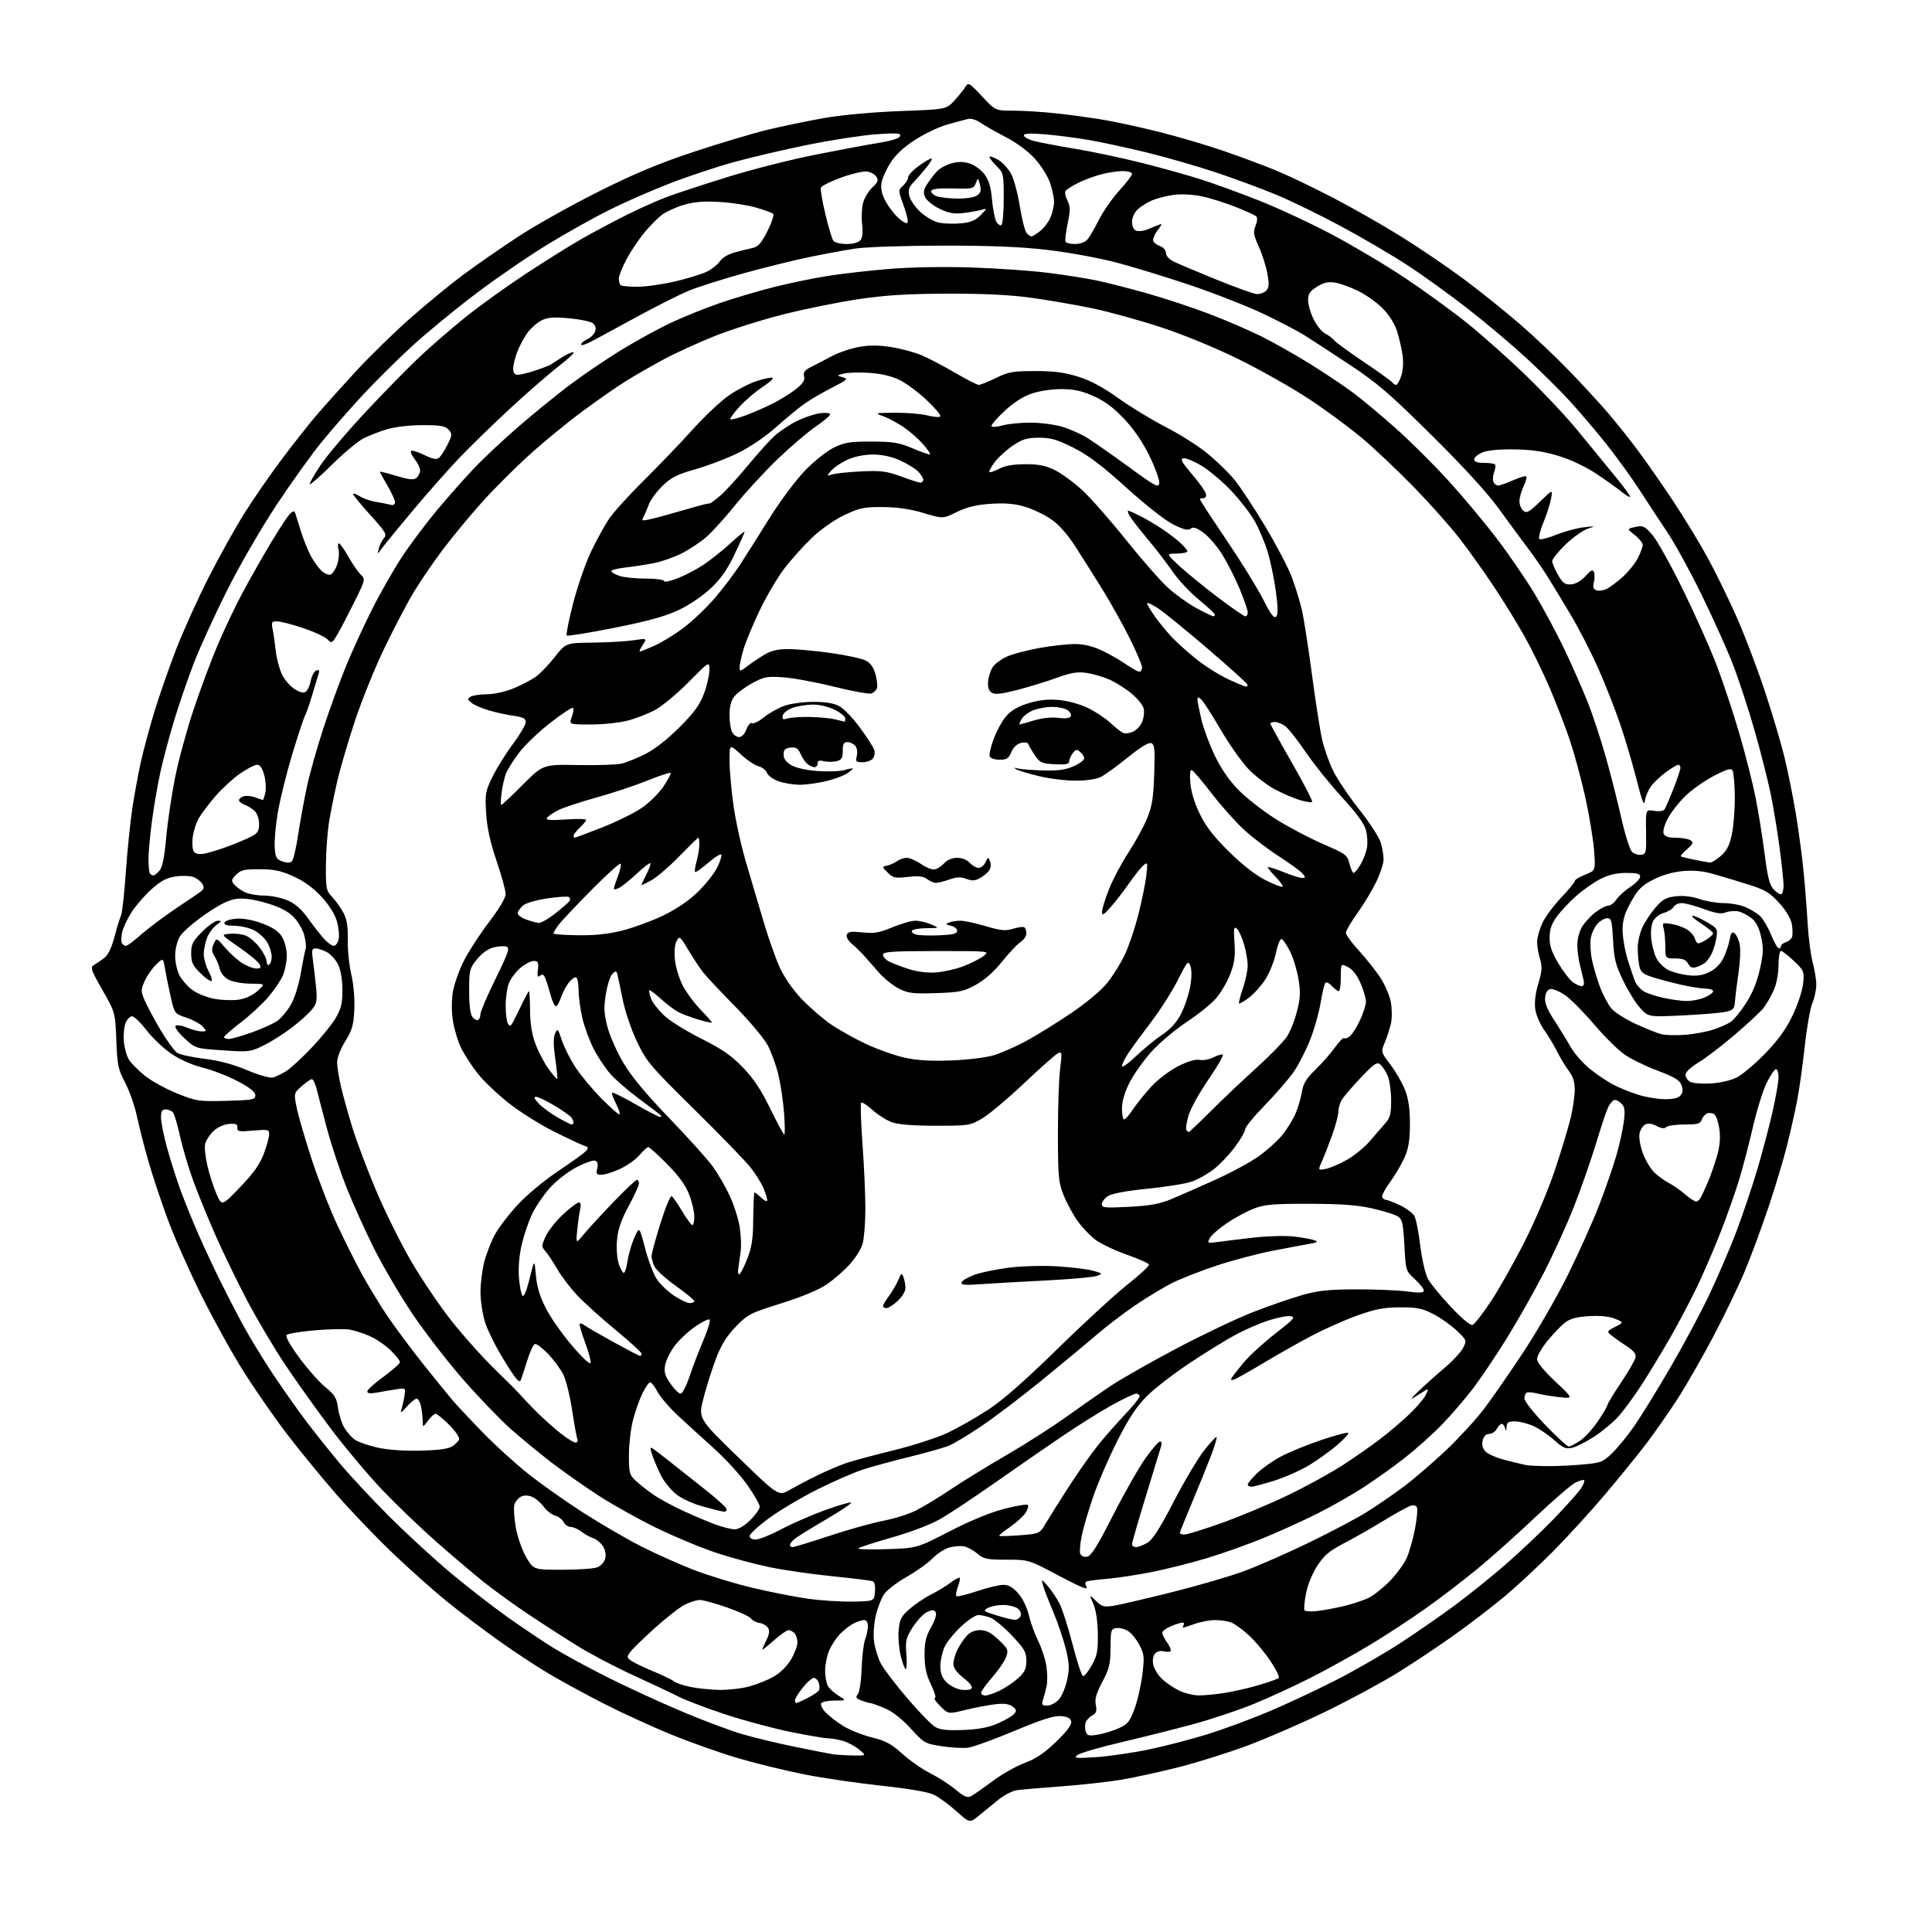 <?xml version="1.0" encoding="UTF-8" standalone="no"?>
<svg 
  version="1.1" 
  xmlns="http://www.w3.org/2000/svg" 
  xmlns:xlink="http://www.w3.org/1999/xlink" 
  xmlns:svg="http://www.w3.org/2000/svg"
  xmlns:rdf="http://www.w3.org/1999/02/22-rdf-syntax-ns#"
  xmlns:cc="http://creativecommons.org/ns#"
  xmlns:dc="http://purl.org/dc/elements/1.1/"
  viewBox="0 0 768 768"
  width="768"
  height="768"
>
<style>svg {background-color: white; }</style>"
<path stroke="none" fill="black" fill-rule="evenodd" d="M389.27,721.63C385.50,724.76 385.50,724.76 380.12,719.93C377.15,717.27 373.11,714.33 371.13,713.39C368.91,712.34 361.04,710.99 350.52,709.87C341.16,708.86 327.43,706.85 320.00,705.40C312.57,703.94 300.65,701.03 293.50,698.94C286.35,696.85 274.20,692.54 266.50,689.37C258.80,686.20 246.88,680.73 240.00,677.21C233.12,673.69 223.44,668.43 218.49,665.51C213.53,662.60 204.31,656.52 197.99,652.01C191.67,647.49 182.45,640.51 177.50,636.49C172.55,632.47 163.13,624.08 156.57,617.84C150.00,611.60 139.80,600.98 133.90,594.24C128.00,587.50 119.07,576.60 114.06,570.02C109.04,563.44 101.31,552.31 96.88,545.28C92.44,538.25 84.89,524.62 80.09,514.98C75.29,505.34 69.25,491.71 66.67,484.69C64.08,477.66 60.64,467.32 59.02,461.71C57.40,456.09 55.36,448.12 54.50,444.00C53.64,439.88 51.52,433.80 49.80,430.50C46.96,425.07 46.62,423.46 46.24,413.50C45.82,402.50 45.82,402.50 40.73,393.56C36.06,385.36 35.79,384.54 37.43,383.56C38.41,382.98 40.24,381.72 41.49,380.77C42.98,379.64 44.38,376.70 45.55,372.27C46.52,368.55 47.68,364.78 48.12,363.89C48.56,363.00 49.41,355.35 50.00,346.89C50.60,338.43 51.75,327.05 52.56,321.61C53.38,316.17 54.90,307.84 55.94,303.11C56.99,298.37 59.45,289.22 61.42,282.76C63.39,276.31 67.32,265.06 70.16,257.76C73.00,250.47 78.76,237.75 82.96,229.50C87.16,221.25 93.50,209.86 97.05,204.20C100.60,198.53 107.28,188.86 111.90,182.70C116.52,176.54 122.80,168.57 125.86,165.00C128.93,161.43 135.93,153.61 141.43,147.64C146.92,141.67 156.74,132.10 163.25,126.36C169.75,120.63 179.26,112.84 184.38,109.04C189.50,105.24 199.27,98.47 206.10,94.00C212.92,89.53 227.28,81.49 238.00,76.13C252.54,68.87 262.20,64.84 276.00,60.28C286.18,56.92 299.27,53.01 305.10,51.59C310.93,50.18 321.06,48.08 327.60,46.93C334.75,45.68 346.82,44.58 357.84,44.16C376.17,43.48 376.17,43.48 379.44,39.92C381.23,37.96 383.21,35.49 383.83,34.43C384.87,32.65 385.36,32.93 390.33,38.25C395.70,44.00 395.70,44.00 402.89,44.00C406.84,44.00 414.45,44.47 419.79,45.05C425.13,45.62 433.55,46.77 438.50,47.60C443.45,48.42 453.57,50.63 461.00,52.50C468.43,54.37 479.90,57.76 486.50,60.03C493.10,62.31 502.32,65.74 507.00,67.66C511.68,69.58 521.80,74.42 529.50,78.40C537.20,82.39 549.53,89.40 556.91,93.99C564.28,98.57 575.58,106.25 582.00,111.04C588.42,115.83 598.36,123.80 604.09,128.76C609.82,133.71 618.78,142.20 624.00,147.63C629.23,153.06 636.01,160.43 639.08,164.00C642.15,167.57 647.37,174.10 650.67,178.50C653.98,182.90 660.43,192.12 664.99,199.00C669.56,205.88 675.89,216.29 679.06,222.15C682.23,228.00 687.33,238.47 690.40,245.41C693.47,252.35 698.42,265.34 701.39,274.27C704.37,283.19 707.95,295.23 709.35,301.00C710.75,306.77 712.79,316.90 713.88,323.50C714.97,330.10 716.33,340.23 716.91,346.00C717.48,351.77 718.23,361.23 718.56,367.00C718.89,372.77 719.81,379.82 720.58,382.65C721.36,385.49 722.00,389.44 722.00,391.44C722.00,393.43 721.30,396.74 720.43,398.78C719.57,400.83 718.21,408.57 717.41,416.00C716.60,423.43 715.25,433.10 714.39,437.50C713.54,441.90 711.73,449.92 710.38,455.32C709.03,460.73 705.72,471.75 703.02,479.82C700.32,487.90 696.03,499.45 693.50,505.50C690.97,511.55 685.30,523.29 680.91,531.59C676.52,539.88 670.19,550.91 666.85,556.09C663.50,561.26 658.04,569.10 654.71,573.50C651.38,577.90 643.90,587.12 638.09,594.00C632.28,600.88 622.79,611.25 617.01,617.05C611.23,622.86 602.67,630.80 598.00,634.69C593.33,638.59 584.46,645.39 578.30,649.79C572.14,654.20 561.93,661.01 555.61,664.93C549.28,668.86 536.32,675.84 526.81,680.46C517.29,685.07 503.31,691.14 495.75,693.95C488.20,696.76 476.05,700.57 468.75,702.43C461.46,704.29 451.23,706.53 446.00,707.42C440.77,708.31 429.98,709.51 422.00,710.10C414.02,710.68 406.05,711.37 404.27,711.62C402.50,711.87 399.25,713.53 397.04,715.29C394.84,717.06 391.34,719.91 389.27,721.63zM386.09,713.95C387.14,713.39 390.96,710.72 394.58,708.02C398.19,705.32 403.92,702.07 407.31,700.80C411.84,699.12 415.19,696.86 419.84,692.36C424.08,688.27 426.07,685.61 425.84,684.36C425.58,683.02 424.45,682.41 421.76,682.19C418.99,681.96 414.25,683.46 403.27,688.05C395.15,691.44 386.90,694.44 384.93,694.72C382.97,694.99 378.25,694.74 374.43,694.16C367.70,693.14 367.34,692.93 362.00,687.09C358.44,683.20 354.79,680.36 351.67,679.04C349.01,677.92 346.45,677.00 345.98,677.00C345.51,677.00 343.93,676.54 342.46,675.98C340.26,675.15 340.00,674.71 340.99,673.51C341.68,672.68 342.34,668.22 342.51,663.27C342.68,658.45 343.31,653.23 343.91,651.68C344.51,650.14 345.00,647.77 345.00,646.43C345.00,644.90 344.43,644.00 343.45,644.00C342.60,644.00 340.69,644.63 339.20,645.41C337.72,646.19 335.29,648.10 333.80,649.66C332.32,651.22 330.41,654.17 329.55,656.22C328.70,658.26 328.00,661.78 328.00,664.03C328.00,666.29 328.48,669.03 329.06,670.12C329.65,671.21 331.56,672.98 333.31,674.05C336.50,675.99 336.50,675.99 331.81,676.00C329.23,676.00 326.82,676.48 326.45,677.07C326.09,677.66 326.82,679.25 328.09,680.59C329.35,681.94 332.44,684.35 334.94,685.95C337.45,687.56 342.61,689.65 346.42,690.60C352.06,692.01 354.33,693.22 358.66,697.14C361.58,699.79 366.59,703.28 369.79,704.90C372.99,706.51 377.53,709.44 379.89,711.41C383.38,714.32 384.52,714.79 386.09,713.95zM435.80,698.48C440.92,698.13 450.30,696.77 456.63,695.45C462.97,694.14 473.41,691.43 479.83,689.44C486.25,687.44 497.35,683.34 504.50,680.32C511.65,677.30 523.72,671.64 531.32,667.75C538.91,663.86 550.39,657.24 556.82,653.04C563.24,648.83 572.87,642.17 578.20,638.22C583.54,634.28 592.54,627.05 598.20,622.15C603.87,617.25 612.59,609.01 617.59,603.84C622.59,598.66 627.48,593.19 628.47,591.68C629.46,590.17 630.03,588.69 629.73,588.40C629.43,588.10 627.81,588.56 626.13,589.44C624.44,590.31 617.31,596.47 610.28,603.13C603.25,609.78 593.00,618.94 587.50,623.48C582.00,628.01 572.68,635.15 566.78,639.33C560.89,643.52 550.88,650.08 544.53,653.90C538.19,657.72 527.71,663.53 521.25,666.82C514.79,670.10 504.55,674.82 498.50,677.30C492.45,679.78 481.65,683.39 474.50,685.34C467.35,687.28 454.43,690.53 445.78,692.55C437.14,694.58 429.26,696.88 428.28,697.67C426.71,698.94 427.61,699.04 435.80,698.48zM339.00,697.83C344.50,697.93 344.50,697.93 341.50,695.46C339.85,694.10 336.93,692.54 335.00,692.00C333.07,691.46 330.43,691.01 329.13,691.01C327.82,691.00 321.17,689.87 314.34,688.49C307.52,687.11 295.89,683.98 288.49,681.55C281.09,679.12 272.67,675.92 269.77,674.45C266.87,672.98 258.77,669.16 251.77,665.96C244.77,662.76 234.87,657.57 229.77,654.42C224.67,651.27 215.78,645.54 210.00,641.68C204.22,637.82 196.12,631.95 192.00,628.64C187.88,625.32 179.46,618.17 173.30,612.75C167.15,607.33 157.63,598.20 152.15,592.46C146.66,586.72 137.50,575.83 131.77,568.26C126.05,560.69 117.73,549.03 113.28,542.35C108.83,535.67 102.04,524.19 98.17,516.85C94.31,509.51 88.63,497.77 85.54,490.77C82.46,483.77 78.43,473.87 76.60,468.77C74.77,463.67 72.48,455.90 71.52,451.50C70.57,447.10 69.33,442.94 68.77,442.25C68.21,441.56 66.91,441.00 65.88,441.00C64.43,441.00 64.00,441.74 64.00,444.25C64.00,446.04 65.11,451.55 66.47,456.50C67.83,461.45 70.28,469.10 71.90,473.50C73.53,477.90 76.64,485.55 78.81,490.50C80.99,495.45 84.76,503.55 87.19,508.50C89.63,513.45 93.81,521.55 96.49,526.50C99.17,531.45 104.51,540.23 108.35,546.00C112.19,551.77 118.05,560.10 121.36,564.50C124.67,568.90 130.76,576.55 134.89,581.50C139.02,586.45 148.05,596.14 154.95,603.02C161.85,609.91 172.90,620.05 179.50,625.55C186.11,631.06 196.14,638.84 201.80,642.86C207.46,646.87 215.60,652.33 219.90,655.00C224.19,657.66 233.98,662.98 241.65,666.82C249.32,670.66 262.54,676.75 271.05,680.34C279.55,683.94 290.45,688.02 295.27,689.41C300.09,690.81 309.54,693.07 316.27,694.44C323.00,695.81 329.62,697.11 331.00,697.33C332.38,697.55 335.98,697.77 339.00,697.83zM436.31,689.57C438.57,689.21 442.30,688.08 444.60,687.06C448.24,685.45 449.06,684.47 450.94,679.44C452.13,676.26 453.54,670.15 454.08,665.85C454.96,658.80 454.86,657.64 453.02,654.03C451.89,651.83 449.88,649.31 448.54,648.44C447.21,647.56 445.08,646.99 443.81,647.17C441.64,647.48 441.50,647.94 441.46,655.00C441.42,661.48 440.98,663.33 438.20,668.57C435.75,673.19 435.13,675.39 435.60,677.73C436.08,680.17 435.80,681.04 434.22,681.88C433.13,682.47 431.95,683.70 431.59,684.61C431.24,685.53 431.24,687.17 431.58,688.25C432.12,689.95 432.78,690.13 436.31,689.57zM383.00,687.69C389.06,687.45 393.00,686.69 396.72,685.06C399.59,683.81 402.50,682.11 403.18,681.28C404.20,680.06 404.07,679.52 402.46,678.34C401.07,677.31 399.06,677.06 395.50,677.48C392.75,677.81 387.45,678.82 383.72,679.74C376.94,681.40 376.94,681.40 373.74,678.20C371.98,676.44 371.03,675.00 371.62,675.00C372.22,675.00 371.55,672.64 370.14,669.75C368.20,665.78 367.56,662.91 367.54,658.00C367.51,652.80 368.03,650.57 370.12,646.85C371.71,644.04 372.43,641.69 371.94,640.91C371.31,639.89 370.60,639.86 368.56,640.79C367.14,641.44 364.59,644.11 362.91,646.73C360.11,651.07 359.88,652.07 360.30,657.74C360.56,661.17 360.42,663.76 359.98,663.49C359.55,663.22 358.65,660.72 357.98,657.92C357.31,655.12 356.97,650.61 357.24,647.90C357.64,643.69 358.29,642.46 361.61,639.56C363.75,637.69 367.52,635.14 370.00,633.91C372.48,632.67 375.97,630.55 377.78,629.19C379.58,627.83 381.26,626.93 381.51,627.18C381.76,627.43 381.43,629.05 380.78,630.78C380.12,632.51 379.85,634.18 380.17,634.50C380.48,634.81 384.14,633.93 388.30,632.54C392.45,631.14 397.19,630.00 398.82,630.00C400.95,630.00 402.64,630.97 404.77,633.39C406.53,635.40 408.26,638.97 409.01,642.14C409.71,645.09 411.37,649.69 412.72,652.37C414.06,655.06 415.51,659.49 415.95,662.24C416.38,664.98 416.42,668.64 416.02,670.36C415.63,672.09 414.98,674.51 414.59,675.75C413.98,677.66 414.23,678.00 416.26,678.00C417.57,678.00 419.64,676.95 420.84,675.67C422.05,674.38 423.56,670.84 424.20,667.80C425.17,663.18 425.08,661.15 423.66,655.39C422.72,651.60 420.44,644.90 418.58,640.50C416.72,636.10 414.91,631.38 414.55,630.00C413.92,627.56 413.97,627.58 416.51,630.50C417.94,632.15 420.02,635.24 421.14,637.38C422.26,639.51 424.61,646.84 426.37,653.68C428.14,660.52 430.00,666.20 430.52,666.30C431.04,666.41 432.59,664.48 433.98,662.00C436.12,658.17 436.49,656.30 436.40,649.50C436.34,644.48 435.69,640.05 434.64,637.60C432.98,633.71 432.98,633.71 435.62,636.34C437.90,638.63 438.81,638.90 442.38,638.37C444.64,638.03 455.05,635.62 465.50,633.01C475.95,630.40 489.00,626.60 494.50,624.56C500.00,622.53 511.48,617.49 520.00,613.37C528.52,609.25 538.88,603.79 543.00,601.25C547.12,598.70 553.98,593.99 558.23,590.78C562.48,587.57 570.08,581.02 575.12,576.22C580.16,571.42 586.84,564.12 589.96,560.00C593.08,555.88 600.10,545.75 605.56,537.50C611.01,529.25 618.99,515.40 623.29,506.72C627.58,498.04 633.13,485.68 635.62,479.25C638.10,472.82 641.19,463.94 642.47,459.52C643.75,455.10 645.11,448.97 645.49,445.91C646.06,441.35 645.88,440.02 644.48,438.62C643.54,437.68 642.26,437.08 641.63,437.29C641.01,437.49 639.96,438.75 639.29,440.08C638.63,441.41 636.45,447.90 634.46,454.50C632.46,461.10 628.56,472.30 625.78,479.39C623.01,486.48 617.58,498.40 613.73,505.89C609.88,513.38 603.20,525.17 598.90,532.10C594.60,539.03 588.53,548.03 585.43,552.10C582.32,556.17 576.79,562.58 573.14,566.34C569.49,570.10 562.90,576.01 558.50,579.46C554.10,582.92 546.67,588.22 542.00,591.25C537.33,594.28 529.00,599.01 523.50,601.76C518.00,604.51 508.52,608.82 502.44,611.32C496.35,613.83 486.22,617.44 479.94,619.34C473.65,621.24 463.77,623.73 458.00,624.88C452.23,626.02 444.35,627.23 440.50,627.56C436.65,627.89 432.92,628.35 432.21,628.57C431.26,628.86 431.18,629.48 431.93,630.87C432.65,632.21 429.38,630.87 420.94,626.39C408.93,620.00 408.93,620.00 400.12,620.00C392.25,620.00 391.01,619.74 388.50,617.59C386.96,616.26 384.58,614.96 383.22,614.70C381.86,614.44 379.23,614.65 377.38,615.16C375.52,615.67 372.53,617.61 370.73,619.47C368.93,621.32 364.31,624.61 360.48,626.78C356.64,628.95 352.57,632.07 351.44,633.73C350.30,635.38 348.80,639.32 348.09,642.48C347.33,645.91 347.09,650.09 347.50,652.84C347.88,655.38 349.05,659.13 350.09,661.18C351.14,663.23 355.85,669.43 360.56,674.96C365.27,680.48 370.33,685.69 371.81,686.52C373.80,687.65 376.72,687.95 383.00,687.69zM316.54,677.00C316.84,677.00 318.83,676.11 320.97,675.01C323.11,673.92 325.15,672.57 325.50,672.01C325.84,671.44 325.84,670.09 325.50,668.99C325.15,667.90 324.26,667.00 323.52,667.00C322.77,667.00 320.78,668.75 319.08,670.89C317.39,673.04 316.00,675.29 316.00,675.89C316.00,676.50 316.24,677.00 316.54,677.00zM391.68,674.00C392.61,674.00 395.20,673.11 397.43,672.03C399.67,670.94 402.96,668.72 404.75,667.09C407.37,664.69 408.00,663.34 408.00,660.17C408.00,656.73 407.25,655.43 402.25,650.15C399.09,646.82 395.23,643.62 393.68,643.04C392.14,642.47 389.98,642.00 388.89,642.00C387.80,642.00 384.72,644.05 382.05,646.55C379.37,649.06 376.43,652.67 375.52,654.59C374.62,656.50 373.85,659.88 373.82,662.09C373.78,664.96 374.42,666.82 376.04,668.54C377.29,669.88 379.86,671.26 381.73,671.61C383.61,671.96 385.59,671.81 386.14,671.26C386.79,670.61 385.75,669.18 383.06,667.05C380.28,664.85 379.00,663.05 379.00,661.37C379.00,660.01 379.73,657.46 380.62,655.70C381.51,653.94 383.16,651.49 384.29,650.25C385.63,648.79 387.50,648.00 389.63,648.00C392.07,648.00 393.95,648.99 396.96,651.85C400.69,655.39 400.92,655.92 399.97,658.65C399.41,660.27 396.93,663.90 394.47,666.71C392.01,669.52 390.00,672.31 390.00,672.91C390.00,673.51 390.76,674.00 391.68,674.00zM476.50,673.95C478.70,673.97 483.43,673.51 487.00,672.94C490.57,672.36 496.65,670.96 500.50,669.82C504.35,668.67 507.85,667.42 508.28,667.04C508.72,666.65 507.26,663.62 505.04,660.30C502.82,656.98 498.98,652.39 496.50,650.11C494.02,647.82 490.83,645.51 489.43,644.97C488.02,644.44 485.16,644.00 483.06,644.00C480.97,644.00 477.34,644.67 475.00,645.50C472.66,646.33 470.55,647.00 470.32,647.00C470.08,647.00 470.16,646.55 470.50,646.00C470.84,645.45 470.63,645.00 470.03,645.00C469.43,645.00 467.38,645.65 465.47,646.45C463.56,647.25 462.00,648.41 462.00,649.04C462.00,649.68 462.89,651.44 463.97,652.96C465.05,654.48 465.66,656.00 465.32,656.34C464.98,656.69 463.72,656.72 462.53,656.42C461.23,656.09 459.84,656.48 459.09,657.39C458.32,658.32 458.07,660.06 458.46,661.82C458.81,663.41 460.33,665.90 461.84,667.34C463.34,668.79 466.36,670.86 468.54,671.94C470.72,673.03 474.30,673.93 476.50,673.95zM286.00,671.76C289.57,671.82 294.98,671.19 298.00,670.36C301.02,669.52 305.40,667.74 307.72,666.39C310.19,664.96 313.00,662.15 314.47,659.64C315.86,657.26 317.00,654.22 317.00,652.86C317.00,651.51 316.46,649.86 315.80,649.20C315.14,648.54 314.08,648.00 313.44,648.00C312.80,648.00 310.19,649.84 307.64,652.08C305.09,654.33 303.00,655.98 303.00,655.74C303.00,655.50 303.74,653.82 304.65,652.00C305.82,649.65 306.01,648.23 305.30,647.10C304.75,646.22 303.23,645.34 301.94,645.15C300.64,644.96 299.11,644.16 298.53,643.37C297.95,642.58 293.66,640.61 288.99,638.98C284.32,637.36 279.47,636.02 278.21,636.01C276.95,636.01 274.23,636.86 272.17,637.91C270.11,638.96 264.68,643.21 260.10,647.35C255.52,651.49 251.14,655.78 250.36,656.90C249.09,658.71 249.17,659.06 251.22,660.37C252.47,661.17 256.43,663.04 260.00,664.52C263.57,666.00 267.12,667.72 267.88,668.35C268.64,668.98 271.57,669.98 274.38,670.57C277.20,671.16 282.43,671.70 286.00,671.76zM403.28,643.90C404.26,643.96 405.35,643.26 405.69,642.36C406.08,641.35 405.61,640.19 404.47,639.36C403.45,638.61 400.87,638.00 398.74,638.00C396.61,638.00 393.89,638.53 392.68,639.19C390.65,640.29 390.88,640.50 396.00,642.09C399.02,643.03 402.30,643.85 403.28,643.90zM523.79,640.38C526.38,640.07 531.14,639.18 534.37,638.40C537.60,637.62 541.87,636.21 543.87,635.27C545.87,634.33 549.71,631.31 552.41,628.56C555.11,625.80 558.17,621.62 559.21,619.26C560.25,616.90 561.72,611.76 562.46,607.84C563.21,603.92 563.59,600.08 563.29,599.32C562.95,598.42 562.03,598.17 560.64,598.62C559.47,598.99 554.68,601.64 550.00,604.50C545.33,607.37 538.25,611.41 534.27,613.47C528.47,616.48 526.38,618.24 523.68,622.36C521.70,625.38 519.84,629.92 519.17,633.36C518.54,636.59 518.26,639.61 518.55,640.09C518.85,640.56 521.20,640.70 523.79,640.38zM339.00,636.66C347.50,636.50 347.50,636.50 347.81,632.74C348.01,630.31 347.66,628.82 346.81,628.53C346.09,628.28 338.93,627.40 330.90,626.58C322.86,625.77 311.73,624.17 306.15,623.03C300.56,621.89 291.16,619.38 285.25,617.45C279.34,615.52 268.64,611.10 261.47,607.63C254.30,604.16 243.72,598.27 237.97,594.54C232.21,590.81 223.68,584.80 219.00,581.20C214.32,577.59 207.15,571.68 203.06,568.07C198.97,564.46 190.49,555.65 184.22,548.50C177.95,541.35 168.79,529.49 163.86,522.14C158.93,514.79 152.07,503.09 148.61,496.14C145.14,489.19 140.25,478.32 137.73,472.00C135.21,465.68 131.77,455.32 130.08,449.00C128.39,442.68 126.53,435.59 125.96,433.25C125.39,430.91 124.50,429.00 123.98,429.00C123.46,429.00 121.62,430.26 119.90,431.80C116.77,434.59 116.77,434.59 117.99,440.55C118.66,443.82 121.34,453.02 123.96,461.00C126.58,468.98 131.14,480.68 134.10,487.00C137.05,493.32 141.45,502.10 143.87,506.50C146.28,510.90 150.65,518.10 153.57,522.50C156.50,526.90 162.91,535.55 167.82,541.73C172.73,547.90 178.21,554.65 179.99,556.73C181.77,558.80 187.11,564.50 191.86,569.39C196.61,574.28 204.65,581.60 209.72,585.66C214.80,589.72 224.70,596.73 231.72,601.23C238.75,605.74 249.09,611.76 254.71,614.62C260.32,617.48 269.62,621.65 275.37,623.90C281.11,626.15 291.59,629.37 298.66,631.07C305.72,632.76 315.77,634.75 321.00,635.49C326.23,636.23 334.32,636.76 339.00,636.66zM223.46,624.00C229.73,624.00 236.01,623.57 237.41,623.04C238.85,622.49 240.22,620.98 240.58,619.53C240.98,617.94 240.63,616.08 239.64,614.57C238.77,613.24 237.03,611.83 235.78,611.44C234.52,611.05 232.43,609.89 231.12,608.86C229.80,607.84 227.91,607.00 226.90,607.00C225.89,607.00 224.59,606.11 224.01,605.01C223.42,603.92 221.89,602.76 220.60,602.44C219.32,602.11 217.28,600.51 216.07,598.87C214.86,597.24 212.74,595.47 211.37,594.95C209.76,594.34 208.20,594.36 207.00,595.00C205.98,595.55 204.84,596.92 204.49,598.05C204.13,599.17 204.35,603.14 204.98,606.86C205.63,610.76 207.38,615.83 209.08,618.82C212.04,624.00 212.04,624.00 223.46,624.00zM432.11,618.82C433.74,618.57 436.14,614.76 442.43,602.38C446.94,593.52 452.76,583.28 455.37,579.63C457.97,575.98 460.56,573.00 461.12,573.00C461.68,573.00 461.90,573.79 461.61,574.75C461.33,575.71 458.59,584.63 455.55,594.57C452.50,604.51 450.00,613.17 450.00,613.82C450.00,614.47 450.72,615.00 451.60,615.00C452.47,615.00 454.50,614.23 456.09,613.29C458.20,612.04 461.06,607.59 466.54,596.98C470.69,588.96 476.13,579.79 478.63,576.61C481.12,573.43 483.36,571.02 483.59,571.26C483.83,571.50 482.92,574.63 481.57,578.23C480.21,581.83 476.83,590.17 474.05,596.78C471.27,603.39 469.00,609.06 469.00,609.40C469.00,609.73 469.84,610.00 470.87,610.00C471.90,610.00 478.54,607.94 485.62,605.42C492.71,602.90 504.49,597.96 511.80,594.45C519.12,590.93 529.02,585.51 533.80,582.39C538.59,579.28 545.20,574.66 548.50,572.14C551.80,569.62 556.91,565.31 559.85,562.55C562.79,559.79 565.86,556.23 566.68,554.65C567.83,552.43 567.86,551.96 566.83,552.55C566.10,552.98 564.15,554.20 562.50,555.27C560.37,556.65 560.82,555.95 564.05,552.86C566.55,550.46 571.17,546.33 574.31,543.69C577.45,541.04 580.72,537.51 581.58,535.85C583.13,532.85 583.11,532.80 579.02,528.90C576.75,526.75 572.56,523.78 569.70,522.32C565.31,520.07 563.25,519.66 556.50,519.69C550.09,519.72 546.71,520.37 539.50,522.95C534.55,524.72 526.29,528.40 521.15,531.12C516.00,533.85 507.45,538.69 502.15,541.87C496.84,545.06 491.69,547.96 490.70,548.32C489.43,548.78 489.11,548.61 489.62,547.74C490.01,547.06 492.13,544.34 494.31,541.70C496.49,539.05 502.14,533.88 506.86,530.20C514.60,524.17 515.20,523.47 512.86,523.20C511.43,523.03 507.39,523.85 503.88,525.02C500.37,526.19 494.57,528.73 491.00,530.66C487.43,532.59 479.32,537.60 473.00,541.78C466.68,545.97 459.00,551.89 455.94,554.95C451.83,559.06 448.80,563.62 444.29,572.50C440.93,579.10 436.63,589.00 434.72,594.50C432.81,600.00 430.70,607.11 430.04,610.31C429.38,613.51 429.09,616.80 429.41,617.63C429.74,618.49 430.91,619.00 432.11,618.82zM352.50,615.81C364.50,615.41 364.50,615.41 377.50,608.72C385.70,604.49 393.71,601.20 399.19,599.79C403.97,598.55 408.19,597.86 408.58,598.24C408.96,598.62 408.54,600.05 407.65,601.41C406.76,602.77 403.97,605.30 401.45,607.04C398.92,608.77 397.01,610.35 397.20,610.54C397.39,610.73 401.08,610.61 405.41,610.29C413.27,609.69 413.27,609.69 415.88,605.27C417.32,602.83 421.46,596.27 425.07,590.67C428.69,585.08 433.82,577.80 436.48,574.50C439.13,571.20 443.94,565.73 447.15,562.34C450.37,558.95 453.00,555.68 453.00,555.09C453.00,554.49 452.38,554.00 451.62,554.00C450.86,554.00 446.54,556.05 442.02,558.55C437.49,561.05 428.55,566.65 422.15,570.99C415.74,575.34 403.75,583.63 395.50,589.42C387.25,595.21 377.57,601.64 374.00,603.70C370.11,605.95 362.35,608.93 354.69,611.12C347.64,613.14 341.56,615.11 341.19,615.50C340.81,615.89 345.90,616.03 352.50,615.81zM315.08,615.00C315.68,615.00 322.28,612.98 329.75,610.51C337.22,608.04 346.85,605.35 351.15,604.53C355.46,603.71 361.34,601.85 364.24,600.38C367.13,598.91 373.32,595.15 378.00,592.01C382.68,588.87 392.57,582.78 400.00,578.48C407.43,574.18 418.23,567.27 424.00,563.13C429.77,558.98 437.83,553.38 441.90,550.67C445.98,547.97 457.68,541.34 467.90,535.93C478.13,530.53 491.68,524.08 498.02,521.61C504.36,519.14 513.13,516.10 517.52,514.85C523.99,513.01 528.05,512.57 539.00,512.54C546.42,512.52 555.54,512.89 559.25,513.37C564.40,514.03 566.00,513.94 566.00,513.00C566.00,512.32 564.38,510.29 562.41,508.48C558.84,505.21 558.82,505.14 558.26,495.02C557.77,486.12 557.44,484.68 555.60,483.52C554.45,482.78 549.90,481.37 545.50,480.37C539.52,479.02 533.20,478.56 520.50,478.53C506.13,478.50 502.73,478.80 498.50,480.41C495.75,481.46 490.92,484.05 487.77,486.18C484.62,488.30 481.53,491.00 480.91,492.17C479.80,494.25 479.90,494.29 484.63,493.63C487.31,493.26 493.75,492.49 498.94,491.90C504.13,491.32 511.11,491.16 514.44,491.55C517.77,491.94 521.40,492.59 522.50,493.01C524.13,493.63 523.75,493.90 520.50,494.46C518.30,494.84 511.77,496.06 506.00,497.18C500.23,498.29 490.30,500.91 483.95,502.99C477.60,505.07 469.50,508.23 465.95,510.01C462.40,511.80 455.68,515.87 451.00,519.07C446.32,522.26 439.35,527.61 435.50,530.94C431.65,534.27 421.91,542.35 413.86,548.90C405.81,555.45 395.07,563.59 390.01,566.99C384.95,570.40 379.21,573.85 377.27,574.66C375.32,575.47 368.28,577.47 361.62,579.10C354.95,580.73 346.57,583.02 343.00,584.18C339.43,585.34 331.32,588.87 325.00,592.04C318.68,595.20 310.01,600.34 305.75,603.46C301.49,606.58 298.00,609.78 298.00,610.57C298.00,611.42 298.99,612.00 300.41,612.00C301.74,612.00 306.31,610.16 310.56,607.90C314.81,605.65 322.57,602.26 327.79,600.37C333.02,598.48 337.75,597.08 338.30,597.27C338.85,597.45 334.40,600.47 328.40,603.98C322.41,607.48 316.71,611.02 315.75,611.83C314.79,612.64 314.00,613.69 314.00,614.15C314.00,614.62 314.49,615.00 315.08,615.00zM291.96,607.93C293.51,607.97 295.81,606.63 298.21,604.30C300.29,602.26 302.00,599.86 302.00,598.95C302.00,598.05 299.79,594.16 297.08,590.31C294.37,586.45 288.46,579.97 283.94,575.90C279.42,571.83 272.95,565.92 269.55,562.77C266.15,559.62 262.48,555.35 261.39,553.27C260.30,551.20 258.97,549.50 258.45,549.50C257.93,549.50 256.52,551.52 255.32,554.00C254.13,556.48 252.44,561.29 251.57,564.71C250.71,568.12 250.00,574.33 250.00,578.50C250.00,585.50 250.22,586.30 252.75,588.66C254.26,590.07 257.43,592.56 259.79,594.19C262.15,595.82 267.55,598.74 271.79,600.69C276.03,602.64 281.75,605.05 284.50,606.05C287.25,607.04 290.61,607.89 291.96,607.93zM287.83,600.92C287.10,600.88 283.30,599.95 279.40,598.86C275.19,597.68 270.79,595.63 268.62,593.84C266.60,592.17 264.01,588.98 262.87,586.75C261.73,584.52 260.19,580.95 259.44,578.82C258.37,575.80 258.35,575.11 259.33,575.72C260.03,576.15 263.43,578.75 266.89,581.50C270.35,584.25 276.60,589.20 280.77,592.50C284.95,595.80 288.54,599.06 288.76,599.75C288.99,600.44 288.57,600.97 287.83,600.92zM314.00,592.21C316.48,590.78 321.46,588.17 325.07,586.41C328.68,584.64 333.79,582.47 336.43,581.58C339.06,580.68 347.55,578.40 355.30,576.50C363.04,574.60 372.70,571.46 376.77,569.53C380.83,567.60 388.02,563.51 392.75,560.43C398.65,556.58 407.31,548.98 420.42,536.15C430.91,525.88 443.45,514.36 448.27,510.56C453.10,506.75 456.90,503.21 456.73,502.68C456.55,502.16 452.60,500.39 447.95,498.76C443.30,497.12 437.74,494.50 435.60,492.93C433.45,491.35 430.20,487.96 428.36,485.37C426.53,482.79 424.02,478.17 422.80,475.09C420.78,470.03 420.57,467.74 420.54,451.00C420.52,440.82 420.90,429.19 421.39,425.14C422.24,418.10 422.20,417.82 420.39,418.80C419.35,419.36 413.29,424.74 406.92,430.77C400.54,436.79 393.12,443.02 390.42,444.61C385.65,447.41 385.08,447.50 372.00,447.50C363.12,447.50 357.17,447.03 354.62,446.13C352.48,445.38 348.99,443.17 346.84,441.24C344.70,439.30 342.67,438.00 342.33,438.34C341.98,438.68 342.22,446.06 342.85,454.73C343.49,463.40 344.00,475.00 344.00,480.50C343.99,486.00 343.51,492.23 342.92,494.35C342.33,496.47 339.97,500.25 337.67,502.74C335.38,505.24 331.25,508.80 328.50,510.66C325.42,512.75 318.50,515.62 310.50,518.12C298.22,521.97 297.22,522.48 292.50,527.36C288.85,531.13 286.73,534.54 284.64,540.01C283.07,544.13 280.83,551.18 279.67,555.69C277.55,563.87 277.55,563.87 293.53,579.35C309.50,594.82 309.50,594.82 314.00,592.21zM497.45,591.00C496.65,591.00 496.00,590.60 496.00,590.11C496.00,589.63 497.65,587.62 499.67,585.66C501.69,583.70 505.98,580.69 509.21,578.97C512.44,577.25 519.64,574.31 525.21,572.43C530.79,570.55 535.61,569.28 535.92,569.60C536.24,569.92 534.32,572.05 531.65,574.34C528.99,576.63 524.05,580.20 520.67,582.28C517.30,584.36 511.02,587.17 506.72,588.53C502.42,589.89 498.24,591.00 497.45,591.00zM615.00,582.81C618.58,582.84 624.98,582.54 629.23,582.15C636.48,581.49 637.20,581.21 641.02,577.48C643.26,575.29 647.26,570.35 649.91,566.50C652.55,562.65 658.90,552.34 664.00,543.59C669.11,534.84 676.09,521.79 679.50,514.59C682.92,507.39 687.76,496.10 690.26,489.50C692.75,482.90 696.45,471.94 698.48,465.13C700.50,458.33 703.24,447.98 704.57,442.13C705.90,436.29 706.99,430.04 706.99,428.25C707.00,426.46 706.56,425.00 706.02,425.00C705.48,425.00 703.83,427.36 702.37,430.25C700.90,433.14 698.41,441.12 696.82,447.98C695.23,454.84 692.76,464.29 691.33,468.98C689.90,473.67 686.76,482.59 684.36,488.81C681.95,495.03 677.82,504.72 675.16,510.35C672.51,515.97 667.51,525.51 664.05,531.54C660.59,537.57 655.37,546.17 652.46,550.65C649.55,555.13 645.45,560.72 643.34,563.07C641.23,565.42 636.89,569.03 633.70,571.10C630.51,573.17 626.56,575.16 624.92,575.52C622.41,576.07 621.29,575.59 617.85,572.49C615.61,570.46 611.91,567.96 609.64,566.92C607.36,565.89 604.04,565.03 602.25,565.02C599.57,565.00 598.98,565.40 598.88,567.25C598.80,568.94 598.65,569.07 598.31,567.75C598.06,566.79 597.45,566.00 596.96,566.00C596.47,566.00 595.59,566.90 595.00,568.00C594.41,569.10 593.05,570.00 591.98,570.00C590.73,570.00 589.81,570.91 589.40,572.54C588.97,574.24 589.32,575.70 590.45,576.95C591.38,577.98 594.92,579.52 598.32,580.39C601.72,581.25 605.40,582.14 606.50,582.36C607.60,582.59 611.42,582.79 615.00,582.81zM167.00,576.66C174.07,576.50 178.23,575.95 179.73,574.98C180.96,574.19 182.19,572.93 182.48,572.19C182.77,571.44 181.02,568.86 178.58,566.42C176.15,563.99 173.71,562.00 173.16,562.00C172.61,562.00 171.24,563.24 170.12,564.75C168.06,567.50 168.06,567.50 168.03,564.88C168.01,563.43 167.72,560.84 167.38,559.12C167.03,557.41 166.24,556.00 165.62,555.99C165.01,555.99 163.22,557.45 161.66,559.24C159.74,561.45 159.04,561.85 159.49,560.50C159.87,559.40 160.43,556.97 160.74,555.10C161.31,551.69 161.31,551.69 157.41,552.29C155.26,552.62 151.81,553.20 149.75,553.58C147.19,554.05 146.00,553.90 146.00,553.11C146.00,552.47 148.93,549.83 152.50,547.24C156.07,544.64 159.00,542.05 159.00,541.46C159.00,540.88 157.31,538.76 155.25,536.75C153.19,534.74 149.47,532.21 147.00,531.13C144.53,530.04 140.93,528.88 139.00,528.54C137.07,528.20 130.86,528.32 125.19,528.82C119.52,529.31 114.46,530.14 113.95,530.65C113.36,531.24 115.24,534.64 118.95,539.68C122.21,544.13 126.88,549.40 129.31,551.40C133.10,554.50 133.84,555.72 134.38,559.77C134.73,562.37 135.89,565.94 136.96,567.70C138.03,569.45 139.97,571.59 141.26,572.44C142.56,573.29 146.52,574.64 150.06,575.44C154.03,576.34 160.53,576.81 167.00,576.66zM623.60,575.01C624.21,575.00 626.23,573.97 628.09,572.72C629.96,571.46 633.15,567.97 635.19,564.97C637.23,561.96 638.92,559.08 638.95,558.57C638.98,558.06 641.43,554.01 644.41,549.57C647.38,545.13 649.97,540.63 650.16,539.57C650.39,538.25 649.39,536.92 647.00,535.38C645.08,534.14 642.39,532.26 641.04,531.20C638.58,529.27 638.58,529.27 642.04,527.47C645.50,525.67 645.50,525.67 642.01,524.23C639.75,523.30 636.16,522.93 631.80,523.18C627.00,523.45 624.26,524.16 622.28,525.63C620.75,526.76 617.59,530.03 615.25,532.88C612.91,535.74 611.00,539.03 611.00,540.20C611.00,541.55 613.66,544.84 618.25,549.16C625.50,555.99 625.50,555.99 620.00,555.40C616.98,555.08 612.97,554.42 611.09,553.94C609.22,553.47 607.31,553.31 606.84,553.60C606.38,553.88 606.00,554.96 606.00,555.99C606.00,557.01 609.71,561.71 614.25,566.43C618.79,571.15 623.00,575.01 623.60,575.01zM229.11,573.43C229.62,573.12 229.81,572.50 229.54,572.06C229.26,571.62 228.34,566.59 227.48,560.88C226.63,555.17 225.05,548.70 223.97,546.50C222.89,544.30 220.16,540.57 217.89,538.21C215.62,535.84 213.26,534.07 212.63,534.27C212.01,534.46 210.68,537.30 209.67,540.56C208.66,543.83 207.50,547.37 207.09,548.44C206.49,550.03 205.30,548.68 200.50,540.94C197.29,535.75 193.83,528.87 192.83,525.66C191.82,522.45 191.00,517.03 191.00,513.62C191.00,510.21 191.69,504.77 192.53,501.53C193.38,498.30 195.28,493.42 196.76,490.70C198.24,487.98 202.32,482.65 205.84,478.86C209.50,474.91 216.42,469.17 222.03,465.43C227.42,461.84 232.37,458.26 233.03,457.46C233.99,456.31 233.86,455.92 232.36,455.48C231.34,455.18 225.94,452.66 220.37,449.89C214.80,447.11 206.61,441.97 202.17,438.46C197.74,434.95 192.25,429.73 189.98,426.85C187.70,423.97 184.77,419.50 183.46,416.92C182.15,414.34 180.64,409.47 180.09,406.10C179.48,402.27 179.45,397.88 180.02,394.36C180.53,391.27 182.50,385.66 184.42,381.89C186.33,378.12 190.85,371.18 194.45,366.45C198.49,361.16 201.00,356.91 201.00,355.37C201.00,353.99 199.37,348.06 197.38,342.18C194.83,334.65 193.61,329.06 193.25,323.23C192.78,315.48 192.94,314.56 195.85,308.65C197.56,305.18 201.21,299.32 203.98,295.63C206.74,291.93 209.00,288.08 209.00,287.07C209.00,285.63 207.96,285.08 204.25,284.56C201.64,284.20 197.25,283.24 194.50,282.44C191.75,281.64 188.60,280.30 187.50,279.45C185.79,278.14 185.72,277.79 187.00,276.98C187.83,276.46 190.75,276.01 193.50,275.99C196.35,275.97 200.91,274.96 204.11,273.65C207.19,272.38 211.17,270.30 212.95,269.04C214.72,267.77 218.15,264.23 220.55,261.16C224.93,255.58 224.93,255.58 235.72,255.45C241.65,255.38 248.92,254.95 251.87,254.51C257.24,253.71 257.24,253.71 255.50,256.36C254.55,257.81 254.03,259.00 254.36,259.00C254.68,259.00 257.32,257.94 260.22,256.64C263.12,255.35 268.35,252.13 271.82,249.50C275.30,246.87 280.83,241.60 284.11,237.79C287.40,233.97 292.02,227.85 294.39,224.18C296.76,220.51 302.03,212.16 306.10,205.64C310.17,199.11 316.43,190.75 320.00,187.06C323.65,183.29 328.69,179.28 331.50,177.92C335.79,175.84 337.92,175.50 346.50,175.53C355.10,175.56 357.40,175.94 362.92,178.28C366.45,179.77 369.51,180.82 369.73,180.60C369.95,180.39 368.68,178.56 366.91,176.55C365.14,174.53 361.73,171.53 359.33,169.88C356.94,168.24 353.29,166.27 351.24,165.51C347.54,164.15 347.59,164.14 355.81,164.07C360.38,164.03 366.13,164.51 368.60,165.13C371.06,165.75 373.40,165.93 373.79,165.54C374.18,165.14 371.75,162.23 368.39,159.07C365.03,155.90 360.13,152.27 357.50,151.00C354.35,149.48 350.21,148.52 345.43,148.21C341.42,147.96 336.88,148.09 335.32,148.52C332.50,149.29 332.50,149.29 335.00,149.97C337.28,150.59 336.94,150.93 331.00,153.96C327.43,155.78 322.57,158.59 320.22,160.20C317.86,161.82 312.69,166.05 308.72,169.61C304.40,173.47 298.28,177.66 293.50,180.02C289.10,182.19 281.45,185.11 276.50,186.52C269.03,188.64 266.79,189.78 263.31,193.19C261.00,195.45 258.60,198.70 257.98,200.40C257.35,202.11 256.39,204.33 255.85,205.34C254.96,207.02 255.17,207.12 258.18,206.47C260.01,206.08 265.32,204.65 270.00,203.28C274.68,201.92 279.18,200.66 280.00,200.48C280.82,200.30 281.82,200.12 282.22,200.08C282.61,200.03 284.58,198.55 286.60,196.78C288.62,195.00 293.44,189.71 297.31,185.03C301.18,180.34 305.95,175.03 307.92,173.24C309.89,171.45 313.83,168.83 316.69,167.41C319.54,165.99 323.70,164.58 325.94,164.28C328.26,163.97 330.00,164.15 330.00,164.70C330.00,165.23 327.41,167.43 324.25,169.58C321.09,171.74 314.28,177.55 309.12,182.50C303.97,187.45 296.40,195.65 292.31,200.73C288.22,205.80 282.98,211.58 280.68,213.57C278.38,215.55 274.02,218.44 271.00,219.97C267.98,221.51 263.02,223.25 260.00,223.84C256.98,224.43 251.91,225.21 248.75,225.57C245.59,225.93 243.00,226.58 243.00,227.02C243.00,227.45 244.42,228.30 246.15,228.90C247.88,229.51 252.61,230.00 256.65,230.00C260.81,230.00 264.00,230.43 264.00,230.99C264.00,231.53 266.36,231.05 269.25,229.93C272.14,228.80 276.75,226.41 279.50,224.60C282.25,222.79 287.09,218.95 290.25,216.06C293.41,213.16 296.00,211.06 296.00,211.38C296.00,211.70 294.22,215.71 292.04,220.30C289.16,226.36 286.57,230.06 282.55,233.86C279.33,236.91 274.01,240.51 269.77,242.50C264.45,245.00 257.58,246.90 244.19,249.57C234.12,251.57 225.61,252.95 225.28,252.62C224.96,252.29 226.11,246.50 227.85,239.76C229.59,233.02 232.79,223.78 234.96,219.24C237.14,214.70 240.35,208.85 242.11,206.24C243.86,203.63 250.08,196.78 255.92,191.00C261.76,185.22 270.51,176.10 275.36,170.72C280.22,165.34 286.78,159.19 289.93,157.05C293.09,154.90 297.97,152.39 300.79,151.47C303.60,150.55 306.41,149.97 307.04,150.18C307.66,150.39 305.95,151.99 303.24,153.75C300.52,155.51 296.40,159.02 294.06,161.55C291.73,164.08 290.05,166.39 290.34,166.67C290.63,166.96 293.38,166.25 296.45,165.10C299.53,163.95 304.40,161.83 307.27,160.38C310.15,158.93 314.22,156.38 316.32,154.73C319.17,152.48 320.02,151.18 319.64,149.61C319.26,147.99 319.88,147.13 322.32,145.92C324.07,145.05 327.75,143.13 330.50,141.67C333.25,140.20 338.12,138.52 341.33,137.94C345.49,137.17 349.17,137.18 354.21,137.96C358.09,138.57 363.57,140.04 366.38,141.23C369.20,142.42 375.18,145.56 379.68,148.20C384.19,150.84 388.42,153.00 389.08,153.00C389.75,153.00 392.82,151.76 395.90,150.25C400.88,147.81 402.62,147.50 411.50,147.50C419.08,147.50 423.23,148.04 428.64,149.75C433.56,151.29 438.55,153.97 444.64,158.34C449.52,161.83 458.01,166.99 463.53,169.82C469.05,172.65 476.48,177.37 480.04,180.30C483.60,183.24 488.36,187.86 490.60,190.57C492.85,193.28 498.34,201.57 502.80,209.00C507.26,216.43 512.08,225.61 513.51,229.41C514.93,233.21 516.73,239.06 517.51,242.41C518.28,245.76 520.08,257.27 521.50,268.00C522.92,278.73 524.75,290.43 525.56,294.00C526.37,297.57 528.37,303.20 530.00,306.50C531.64,309.80 536.29,316.69 540.35,321.82C544.40,326.94 548.24,332.84 548.86,334.93C549.49,337.02 550.00,340.03 550.00,341.62C550.00,343.20 548.70,347.20 547.10,350.50C545.51,353.80 542.14,359.40 539.61,362.95C537.07,366.49 535.00,370.03 535.00,370.81C535.00,371.58 537.32,374.76 540.16,377.86C542.99,380.96 546.81,385.76 548.64,388.52C550.47,391.28 552.38,395.69 552.87,398.32C553.36,400.97 553.39,404.77 552.93,406.82C552.47,408.86 551.38,412.25 550.50,414.35C548.90,418.18 548.90,418.18 552.82,423.34C554.97,426.18 557.58,430.75 558.62,433.50C559.94,437.01 560.49,441.02 560.46,447.00C560.42,453.55 559.91,456.62 558.22,460.35C557.01,463.02 554.41,467.40 552.44,470.08C550.47,472.76 549.14,475.42 549.49,475.98C549.83,476.54 550.55,477.00 551.07,477.00C551.59,477.00 554.06,477.96 556.54,479.13C559.03,480.29 561.59,482.21 562.23,483.38C562.88,484.54 563.94,489.88 564.59,495.23C565.26,500.70 566.60,506.46 567.64,508.39C568.66,510.27 572.76,515.28 576.75,519.51C581.15,524.18 584.55,527.00 585.39,526.68C586.15,526.39 589.41,522.19 592.64,517.34C595.86,512.50 601.91,501.77 606.09,493.51C610.48,484.81 615.63,472.59 618.31,464.49C620.86,456.80 623.63,447.57 624.46,444.00C625.29,440.43 625.98,435.56 625.99,433.18C626.00,430.17 625.28,427.90 623.61,425.68C622.30,423.93 620.22,420.48 618.98,418.00C617.74,415.52 615.41,411.64 613.79,409.38C612.17,407.11 610.59,403.37 610.28,401.07C609.92,398.40 610.37,394.72 611.52,390.94C613.01,386.01 613.12,384.34 612.16,381.13C611.52,379.01 611.01,375.97 611.02,374.38C611.03,372.80 611.95,369.50 613.06,367.05C614.18,364.60 617.54,360.02 620.54,356.87C623.54,353.72 626.00,350.73 626.00,350.23C626.00,349.72 627.87,348.57 630.15,347.67C634.30,346.04 634.30,346.04 633.64,337.77C633.28,333.22 631.67,323.65 630.08,316.50C628.48,309.35 625.73,299.23 623.97,294.01C622.21,288.79 618.58,279.42 615.91,273.19C613.23,266.95 608.72,257.72 605.87,252.68C603.03,247.63 597.56,238.78 593.72,233.00C589.89,227.22 583.78,218.68 580.16,214.00C576.54,209.32 568.39,200.16 562.04,193.64C555.69,187.12 546.45,178.37 541.50,174.21C536.56,170.05 527.11,163.07 520.50,158.71C513.90,154.35 501.50,147.31 492.95,143.07C483.69,138.48 471.15,133.29 461.95,130.24C453.45,127.43 441.03,123.98 434.34,122.58C427.65,121.19 416.62,119.28 409.84,118.36C401.31,117.19 391.01,116.69 376.50,116.74C360.56,116.80 352.06,117.33 341.22,118.93C333.37,120.10 320.05,122.79 311.62,124.91C303.19,127.03 290.94,130.89 284.39,133.48C277.85,136.08 268.68,140.25 264.00,142.77C259.32,145.28 252.57,149.14 249.00,151.36C245.43,153.57 237.55,159.05 231.50,163.53C225.45,168.01 215.87,175.88 210.22,181.01C204.56,186.14 196.07,194.65 191.35,199.92C186.63,205.19 179.73,213.55 176.01,218.50C172.29,223.45 167.15,230.95 164.59,235.18C162.03,239.40 156.79,249.38 152.93,257.37C149.07,265.35 143.73,278.55 141.05,286.69C138.37,294.84 135.28,305.32 134.19,310.00C133.10,314.68 131.63,321.88 130.92,326.00C130.21,330.12 129.60,338.08 129.56,343.68C129.50,353.35 129.63,354.01 132.14,356.68C133.59,358.23 135.59,361.07 136.59,363.00C137.90,365.53 138.36,368.42 138.24,373.44C138.14,377.26 138.77,383.50 139.64,387.30C140.58,391.43 141.06,397.13 140.84,401.46C140.54,407.53 139.95,409.57 137.24,413.92C135.34,416.99 134.01,420.45 134.01,422.32C134.02,424.07 134.72,428.43 135.56,432.00C136.39,435.57 138.46,442.99 140.15,448.48C141.85,453.97 146.12,465.28 149.66,473.62C153.20,481.96 159.40,494.44 163.44,501.36C167.48,508.28 174.54,518.75 179.14,524.63C183.74,530.50 191.47,539.17 196.32,543.90C201.17,548.63 205.67,553.14 206.32,553.92C206.97,554.70 209.75,557.64 212.50,560.45C215.26,563.26 219.91,567.46 222.85,569.78C225.78,572.11 228.60,573.75 229.11,573.43zM270.55,554.00C271.26,554.00 272.84,550.96 274.07,547.25C275.30,543.54 277.79,537.03 279.61,532.78C281.42,528.53 282.52,524.82 282.05,524.53C281.59,524.24 279.02,525.51 276.35,527.34C273.68,529.17 270.06,532.56 268.29,534.86C266.53,537.16 264.79,540.63 264.42,542.55C263.89,545.40 264.28,546.80 266.52,550.03C268.03,552.21 269.85,554.00 270.55,554.00zM234.80,541.75C234.96,540.95 233.94,537.23 232.53,533.49C231.13,529.75 230.19,526.47 230.46,526.20C230.73,525.93 231.53,526.18 232.23,526.75C232.93,527.31 238.08,530.30 243.67,533.39C249.27,536.47 254.11,539.00 254.42,539.00C254.74,539.00 255.00,538.59 255.00,538.08C255.00,537.57 250.39,533.36 244.75,528.71C239.11,524.07 232.22,517.84 229.43,514.88C226.65,511.92 223.09,507.25 221.52,504.50C219.95,501.75 217.87,498.60 216.89,497.49C215.18,495.56 215.18,495.32 216.91,491.49C217.90,489.30 221.00,485.36 223.81,482.75C226.62,480.14 229.44,478.00 230.07,478.00C230.82,478.00 231.01,478.97 230.61,480.75C230.27,482.26 229.75,485.98 229.45,489.00C228.90,494.50 228.90,494.50 232.20,490.50C234.02,488.30 239.29,482.56 243.93,477.75C248.57,472.94 252.73,469.00 253.18,469.00C253.63,469.00 254.00,469.64 254.00,470.42C254.00,471.21 252.16,475.26 249.90,479.44C246.92,484.97 245.66,488.62 245.28,492.87C244.97,496.24 245.26,500.25 245.95,502.35C246.61,504.36 247.52,506.00 247.96,506.00C248.41,506.00 249.09,503.86 249.47,501.25C249.85,498.64 251.06,494.48 252.16,492.00C254.16,487.50 254.16,487.50 256.44,496.23C257.69,501.04 259.79,506.57 261.11,508.52C262.42,510.48 265.49,513.41 267.92,515.04C270.35,516.67 273.17,518.00 274.17,518.00C275.18,518.00 276.00,517.65 276.00,517.21C276.00,516.78 272.69,514.06 268.64,511.16C264.59,508.27 260.76,504.78 260.14,503.40C259.51,502.03 259.00,500.17 259.00,499.27C259.00,498.38 260.59,492.53 262.54,486.29C264.49,480.05 266.50,475.19 267.01,475.51C267.52,475.82 269.40,478.53 271.20,481.54C273.00,484.54 274.81,487.00 275.23,487.00C275.66,487.00 276.00,485.44 276.00,483.54C276.00,481.63 275.07,477.69 273.94,474.79C272.53,471.17 269.77,467.36 265.21,462.75C261.55,459.04 258.18,456.00 257.71,456.00C257.25,456.00 255.68,457.41 254.23,459.14C252.77,460.87 249.31,463.34 246.54,464.63C243.77,465.92 240.44,466.98 239.14,466.99C237.12,467.00 236.87,466.64 237.42,464.48C237.85,462.74 237.59,461.78 236.58,461.39C235.77,461.08 232.34,462.30 228.97,464.10C225.47,465.96 220.92,469.54 218.38,472.43C215.94,475.22 212.82,479.83 211.47,482.69C210.11,485.54 208.28,490.94 207.40,494.69C206.40,498.97 205.99,503.86 206.29,507.84C206.56,511.33 207.20,514.60 207.71,515.11C208.27,515.67 209.37,513.00 210.53,508.26C212.43,500.50 212.43,500.50 213.03,507.01C213.45,511.64 214.62,515.46 217.06,520.20C218.95,523.87 223.65,530.55 227.50,535.04C231.67,539.90 234.62,542.62 234.80,541.75zM352.39,520.00C351.63,520.00 351.00,519.64 351.00,519.19C351.00,518.75 352.08,516.92 353.41,515.13C354.73,513.33 356.39,510.48 357.09,508.78C358.22,506.06 358.46,505.92 359.11,507.60C359.52,508.64 359.89,510.56 359.93,511.85C359.97,513.25 358.75,515.37 356.89,517.10C355.19,518.69 353.16,520.00 352.39,520.00zM389.66,510.49C383.53,510.94 381.91,510.78 382.24,509.78C382.47,509.08 384.76,507.72 387.32,506.77C389.88,505.82 396.15,504.53 401.24,503.90C406.52,503.25 414.80,503.04 420.52,503.40C426.03,503.75 432.33,504.53 434.52,505.14C438.39,506.22 438.43,506.28 436.00,507.19C434.62,507.71 425.40,508.53 415.50,509.02C405.60,509.52 393.97,510.18 389.66,510.49zM293.95,506.53C294.46,506.22 295.88,503.38 297.11,500.23C298.88,495.69 299.37,492.37 299.43,484.25C299.47,478.62 299.70,474.00 299.94,474.00C300.18,474.00 301.41,474.98 302.69,476.17C303.96,477.37 305.00,477.81 305.00,477.14C305.00,476.48 304.32,474.30 303.48,472.29C302.64,470.29 300.34,466.59 298.35,464.08C296.37,461.56 286.31,451.18 275.99,441.00C258.32,423.58 256.99,422.00 253.18,414.00C250.85,409.09 248.43,401.91 247.46,397.00C246.53,392.32 245.59,387.86 245.35,387.07C244.99,385.85 244.71,385.87 243.42,387.15C242.59,387.98 241.43,391.56 240.85,395.11C239.97,400.41 240.07,402.74 241.42,408.04C242.32,411.59 245.18,418.08 247.78,422.46C251.02,427.92 256.75,434.83 266.03,444.46C273.47,452.18 281.23,460.81 283.28,463.63C285.32,466.45 288.36,471.67 290.03,475.24C291.69,478.81 293.49,484.35 294.01,487.56C294.53,490.77 294.72,495.22 294.43,497.45C294.14,499.68 293.71,502.76 293.47,504.30C293.22,505.86 293.44,506.85 293.95,506.53zM448.83,479.73C457.18,479.29 461.01,478.59 465.58,476.68C468.83,475.31 476.63,471.89 482.90,469.08C489.17,466.26 497.05,462.00 500.40,459.60C503.76,457.20 507.99,453.37 509.82,451.09C511.64,448.81 513.96,445.05 514.97,442.72C515.98,440.40 517.12,436.53 517.51,434.12C518.07,430.69 519.25,428.75 522.98,425.12C525.60,422.58 529.09,418.60 530.74,416.28C532.39,413.96 534.01,412.34 534.34,412.68C534.68,413.01 535.71,412.66 536.63,411.89C537.56,411.13 539.37,408.25 540.65,405.50C541.93,402.75 542.98,399.46 542.99,398.19C543.00,396.91 542.04,393.63 540.86,390.89C539.48,387.68 537.69,385.37 535.86,384.43C533.00,382.95 533.00,382.95 533.00,388.47C533.00,391.51 532.62,394.00 532.15,394.00C531.69,394.00 530.49,393.09 529.48,391.98C528.47,390.86 527.30,390.30 526.88,390.73C526.46,391.15 525.62,394.60 525.01,398.39C524.41,402.18 522.59,408.70 520.98,412.89C519.36,417.08 516.45,422.85 514.51,425.72C512.57,428.59 507.39,434.62 502.99,439.13C498.60,443.63 494.99,448.03 494.98,448.91C494.97,449.78 493.12,452.98 490.87,456.00C488.62,459.02 484.80,463.02 482.39,464.87C479.98,466.72 476.09,468.90 473.75,469.71C471.41,470.53 463.50,471.80 456.16,472.54C447.69,473.39 441.95,474.46 440.41,475.47C439.09,476.33 438.00,477.78 438.00,478.67C438.00,480.11 439.26,480.23 448.83,479.73zM95.45,471.91C100.81,466.32 103.30,462.81 104.87,458.62C106.04,455.49 107.00,452.01 107.00,450.90C107.00,449.01 106.55,448.91 100.61,449.43C94.95,449.93 94.24,449.80 94.36,448.25C94.47,446.84 93.82,446.56 91.02,446.79C88.93,446.96 86.46,448.10 84.85,449.64C83.37,451.06 81.89,453.30 81.56,454.62C81.23,455.93 81.61,459.82 82.41,463.26C83.20,466.69 84.82,471.75 86.01,474.50C88.16,479.50 88.16,479.50 95.45,471.91zM674.43,477.65C674.94,477.50 675.71,476.73 676.14,475.94C676.58,475.15 677.80,472.48 678.87,470.00C679.94,467.52 681.57,462.89 682.49,459.70C683.65,455.69 683.96,452.38 683.50,449.00C683.13,446.30 682.25,443.62 681.54,443.03C680.83,442.45 679.54,442.24 678.66,442.58C677.79,442.91 676.80,444.04 676.47,445.09C675.96,446.70 674.89,447.00 669.63,447.00C666.20,447.00 662.94,447.46 662.37,448.03C661.67,448.73 660.45,448.60 658.50,447.58C656.61,446.60 655.09,446.42 653.95,447.03C653.01,447.53 652.01,449.18 651.72,450.69C651.43,452.22 652.04,455.70 653.10,458.54C654.15,461.34 656.24,464.79 657.75,466.20C659.26,467.62 661.85,469.47 663.50,470.31C665.15,471.16 668.08,473.22 670.00,474.88C671.92,476.55 673.92,477.79 674.43,477.65zM527.06,464.64C528.82,464.29 532.63,462.64 535.53,460.98C538.42,459.33 542.42,456.07 544.41,453.74C546.40,451.41 549.15,448.24 550.51,446.71C552.62,444.34 553.00,442.93 553.00,437.43C553.00,433.86 552.39,429.49 551.65,427.72C550.92,425.95 549.59,423.91 548.72,423.18C547.34,422.04 546.29,422.75 540.81,428.52C537.34,432.19 533.95,436.16 533.29,437.34C532.62,438.53 532.04,440.62 532.01,442.00C531.98,443.38 530.91,447.43 529.63,451.00C528.36,454.57 526.54,459.25 525.59,461.39C523.86,465.28 523.86,465.28 527.06,464.64zM311.76,451.00C312.06,451.00 312.03,447.29 311.70,442.75C311.38,438.21 310.38,431.35 309.48,427.50C308.58,423.65 306.64,418.25 305.17,415.50C303.70,412.75 297.84,405.77 292.15,400.00C286.46,394.23 280.76,388.15 279.48,386.50C278.20,384.85 275.57,380.88 273.65,377.68C270.29,372.09 270.10,371.95 268.95,374.09C268.23,375.45 267.97,378.38 268.29,381.53C268.59,384.39 269.95,388.92 271.32,391.61C272.69,394.30 275.88,398.65 278.41,401.27C280.93,403.89 283.00,406.23 283.00,406.46C283.00,406.70 280.64,406.19 277.75,405.34C274.86,404.48 271.21,403.12 269.64,402.31C268.06,401.49 264.80,399.01 262.39,396.79C259.97,394.56 258.00,393.22 258.00,393.81C258.00,394.39 258.40,395.91 258.89,397.18C259.38,398.46 261.52,401.23 263.64,403.35C265.83,405.53 272.27,409.60 278.48,412.73C287.06,417.04 290.73,419.57 295.30,424.32C299.53,428.70 302.55,433.25 306.19,440.69C308.96,446.36 311.46,451.00 311.76,451.00zM472.55,450.00C472.80,450.00 476.71,446.29 481.25,441.75C485.79,437.21 493.92,429.50 499.33,424.61C504.74,419.71 510.23,414.09 511.54,412.11C512.85,410.12 514.67,405.59 515.57,402.04C516.93,396.75 517.03,394.41 516.16,389.17C515.58,385.66 514.07,380.71 512.80,378.18C511.54,375.66 510.03,373.45 509.45,373.28C508.88,373.11 507.87,375.59 507.21,378.79C506.54,381.99 504.70,386.66 503.11,389.17C501.51,391.68 498.58,394.98 496.58,396.51C494.58,398.03 492.77,399.10 492.55,398.88C492.33,398.66 493.00,396.01 494.04,392.99C495.08,389.97 495.95,385.89 495.97,383.93C495.99,381.97 495.32,378.09 494.50,375.30C493.67,372.52 492.38,369.73 491.63,369.11C490.49,368.16 490.34,369.10 490.73,374.74C491.10,380.01 490.74,382.73 489.09,387.08C487.93,390.15 485.41,394.49 483.49,396.74C481.57,398.98 476.26,403.28 471.68,406.29C467.10,409.31 460.79,414.64 457.66,418.14C454.52,421.64 450.62,427.16 448.98,430.41C447.04,434.26 446.00,437.83 446.00,440.66C446.00,443.05 446.39,445.00 446.87,445.00C447.34,445.00 448.98,443.11 450.51,440.80C452.04,438.49 455.36,434.40 457.88,431.70C460.40,429.00 465.13,425.45 468.38,423.81C472.19,421.88 475.21,421.00 476.88,421.32C478.30,421.59 480.74,421.15 482.30,420.34C483.86,419.54 485.56,419.02 486.07,419.19C486.58,419.36 484.06,423.76 480.48,428.96C476.89,434.16 473.30,440.63 472.49,443.33C471.69,446.03 471.28,448.64 471.58,449.12C471.87,449.61 472.31,450.00 472.55,450.00zM227.25,446.99C227.66,447.00 227.99,446.66 227.98,446.25C227.98,445.84 227.63,444.97 227.22,444.32C226.80,443.67 223.80,441.53 220.54,439.57C217.28,437.61 213.95,436.00 213.13,436.00C212.06,436.00 212.33,436.73 214.08,438.61C215.41,440.04 218.75,442.51 221.50,444.10C224.25,445.68 226.84,446.99 227.25,446.99zM262.41,444.00C263.03,444.00 263.05,443.69 262.45,443.16C261.93,442.70 258.02,439.73 253.76,436.57C249.50,433.42 244.39,428.96 242.42,426.67C240.44,424.37 237.51,419.92 235.90,416.76C234.30,413.60 232.32,408.20 231.51,404.76C230.69,401.32 230.02,396.39 230.01,393.81C230.01,391.23 229.59,388.86 229.08,388.55C228.57,388.24 227.25,389.14 226.14,390.55C225.02,391.97 223.60,394.67 222.98,396.56C222.36,398.45 221.45,400.00 220.96,400.00C220.48,400.00 219.57,398.09 218.94,395.75C218.31,393.41 217.38,390.44 216.87,389.15C216.19,387.40 215.63,387.06 214.68,387.85C213.69,388.67 213.50,388.15 213.82,385.45C214.16,382.52 213.91,382.00 212.19,382.00C211.07,382.00 208.71,383.22 206.94,384.70C205.17,386.19 203.11,388.88 202.36,390.67C201.61,392.47 201.01,396.54 201.02,399.72C201.02,402.90 201.42,406.11 201.89,406.86C202.61,408.00 202.88,408.00 203.60,406.86C204.07,406.11 205.68,402.91 207.18,399.75C208.69,396.59 210.08,394.00 210.27,394.00C210.47,394.00 210.67,397.49 210.71,401.75C210.76,407.09 211.45,411.25 212.92,415.14C214.10,418.25 216.43,422.68 218.11,424.99C219.78,427.30 221.30,429.03 221.49,428.84C221.68,428.65 221.34,425.05 220.73,420.83C219.96,415.52 219.94,412.45 220.65,410.85C221.62,408.69 221.80,408.87 223.35,413.55C224.27,416.31 226.72,421.16 228.80,424.32C230.88,427.49 235.45,432.99 238.96,436.54C242.47,440.09 245.72,443.00 246.19,443.00C246.66,443.00 246.10,441.16 244.95,438.90C243.80,436.65 243.07,434.60 243.32,434.35C243.57,434.09 247.75,436.16 252.60,438.94C257.45,441.72 261.86,444.00 262.41,444.00zM89.96,437.60C100.52,437.32 101.50,437.14 101.50,435.40C101.50,434.07 99.41,432.40 94.50,429.81C90.65,427.78 84.43,425.36 80.68,424.43C76.53,423.41 71.62,421.25 68.18,418.92C65.05,416.82 60.59,412.60 58.26,409.55C55.92,406.50 53.32,404.00 52.48,404.00C51.64,404.00 50.47,405.24 49.89,406.75C49.30,408.26 49.02,411.61 49.26,414.19C49.50,416.77 50.42,419.99 51.30,421.34C52.19,422.69 54.97,425.48 57.50,427.55C60.02,429.62 65.76,432.79 70.25,434.60C78.09,437.76 78.89,437.88 89.96,437.60zM661.63,436.95C665.10,436.98 667.17,436.50 668.05,435.44C668.96,434.35 669.07,433.13 668.42,431.36C667.70,429.37 665.70,428.16 659.00,425.64C654.33,423.89 648.39,421.00 645.82,419.22C643.24,417.45 637.78,412.04 633.68,407.21C629.58,402.38 624.41,397.17 622.19,395.63C619.96,394.09 617.32,392.98 616.32,393.17C615.13,393.40 614.40,394.56 614.20,396.53C613.99,398.68 615.03,401.26 617.81,405.52C619.96,408.81 622.93,413.65 624.41,416.27C625.89,418.89 629.41,422.86 632.23,425.09C635.05,427.32 639.19,430.09 641.43,431.24C643.67,432.39 647.98,434.14 651.00,435.11C654.02,436.09 658.81,436.92 661.63,436.95zM680.00,430.69C683.91,430.45 688.09,429.48 690.50,428.25C692.70,427.12 697.76,422.83 701.75,418.71C706.98,413.30 710.01,409.07 712.65,403.51C714.69,399.22 716.52,393.62 716.79,390.87C717.24,386.14 717.09,385.78 713.09,381.97C710.79,379.79 708.48,378.00 707.96,378.00C707.43,378.00 706.99,380.59 706.98,383.75C706.96,387.28 706.20,391.17 705.00,393.82C703.92,396.20 702.13,399.29 701.03,400.69C699.93,402.09 694.86,406.82 689.76,411.19C684.67,415.56 678.14,420.56 675.25,422.30C672.19,424.15 670.00,426.18 670.00,427.18C670.00,428.13 670.79,429.39 671.75,429.99C672.73,430.59 676.35,430.90 680.00,430.69zM108.50,428.33C109.60,428.02 111.91,426.92 113.63,425.88C115.35,424.84 119.92,420.66 123.77,416.60C127.63,412.54 131.99,407.17 133.46,404.66C135.61,400.99 136.12,398.85 136.12,393.59C136.12,389.52 135.49,385.72 134.43,383.49C133.49,381.52 131.46,379.26 129.91,378.46C128.37,377.66 126.34,377.00 125.41,377.00C123.97,377.00 123.83,377.70 124.40,381.75C124.77,384.36 125.33,389.20 125.65,392.50C126.14,397.67 125.92,398.88 124.04,401.24C122.84,402.75 119.27,405.98 116.10,408.42C112.93,410.86 107.86,414.07 104.83,415.56C99.50,418.17 98.96,418.24 88.52,417.52C77.73,416.79 77.73,416.79 73.33,412.73C70.87,410.47 69.30,408.30 69.79,407.81C70.27,407.33 72.25,407.63 74.29,408.48C76.30,409.31 78.92,410.00 80.12,410.00C82.23,410.00 82.25,409.93 80.54,408.04C79.56,406.96 76.65,405.38 74.06,404.52C69.36,402.96 69.36,402.96 67.74,395.73C66.86,391.75 65.85,386.76 65.50,384.63C64.86,380.76 64.86,380.76 62.05,383.45C60.50,384.93 58.47,387.84 57.54,389.91C55.97,393.40 55.96,393.97 57.44,397.52C58.32,399.63 61.15,404.92 63.73,409.29C66.31,413.66 69.34,417.82 70.46,418.53C71.58,419.25 76.42,420.30 81.20,420.88C87.05,421.57 92.63,423.06 98.20,425.40C102.94,427.39 107.36,428.64 108.50,428.33zM451.47,419.94C454.47,417.07 459.19,413.20 461.96,411.34C465.46,408.98 467.77,406.41 469.56,402.88C470.98,400.08 472.58,395.26 473.13,392.15C473.75,388.63 473.77,385.56 473.20,384.00C472.33,381.67 472.01,382.03 468.24,389.53C466.02,393.94 461.34,401.31 457.85,405.90C454.36,410.49 450.26,416.08 448.75,418.32C447.24,420.57 446.00,423.02 446.00,423.78C446.00,424.54 448.46,422.81 451.47,419.94zM378.00,421.55C384.54,421.31 391.87,420.42 395.00,419.48C398.02,418.58 403.88,416.01 408.00,413.77C412.12,411.54 420.16,406.55 425.87,402.68C432.12,398.44 437.83,393.64 440.27,390.57C442.49,387.78 445.59,382.76 447.17,379.42C448.74,376.08 451.15,368.91 452.53,363.50C453.90,358.08 455.32,351.14 455.67,348.08C456.29,342.82 456.22,342.59 454.56,343.96C453.59,344.76 451.06,347.91 448.95,350.96C446.83,354.01 443.52,358.30 441.59,360.50C438.74,363.74 438.07,364.12 438.07,362.50C438.07,361.40 439.31,357.35 440.83,353.50C442.35,349.65 445.81,343.12 448.51,339.00C451.21,334.88 454.54,328.80 455.91,325.50C457.96,320.57 458.48,317.41 458.81,307.76C459.15,297.75 458.98,295.93 457.63,295.41C456.61,295.02 453.33,297.02 448.31,301.09C444.05,304.55 439.22,308.04 437.59,308.85C435.81,309.74 431.79,310.33 427.55,310.33C423.66,310.33 417.11,309.52 412.99,308.53C408.87,307.54 404.82,306.32 404.00,305.82C402.89,305.14 403.06,305.06 404.63,305.48C405.80,305.80 410.33,306.15 414.70,306.26C420.67,306.42 423.67,306.00 426.82,304.58C429.12,303.55 431.00,302.14 431.00,301.47C431.00,300.80 430.28,299.64 429.39,298.91C428.03,297.78 427.57,297.86 426.39,299.48C425.63,300.53 425.00,301.99 425.00,302.74C425.00,303.76 423.58,304.03 419.28,303.80C414.08,303.53 413.37,303.21 411.35,300.20C410.13,298.39 408.97,296.40 408.76,295.79C408.54,295.13 407.36,294.94 405.82,295.33C404.24,295.73 402.77,297.13 402.01,298.99C400.96,301.50 400.20,302.00 397.35,302.00C395.42,302.00 393.71,301.42 393.42,300.66C393.14,299.92 393.88,296.74 395.06,293.58C396.24,290.42 398.49,286.38 400.05,284.59C402.00,282.37 404.80,280.77 408.90,279.53C413.19,278.23 416.64,277.87 421.01,278.27C424.62,278.59 429.34,279.91 432.57,281.49C435.57,282.96 439.62,285.66 441.56,287.49C443.50,289.32 445.75,291.07 446.56,291.38C447.36,291.69 449.11,291.45 450.44,290.84C451.78,290.24 453.40,288.46 454.05,286.89C454.70,285.32 454.95,282.93 454.61,281.58C454.27,280.23 452.05,277.53 449.67,275.58C447.29,273.63 443.35,271.17 440.92,270.10C438.49,269.04 434.43,267.86 431.91,267.49C428.27,266.96 425.79,267.37 419.91,269.50C415.83,270.98 408.77,273.14 404.20,274.31C397.91,275.92 395.50,276.17 394.20,275.33C393.04,274.57 392.59,273.16 392.78,270.88C392.94,269.04 393.77,266.48 394.62,265.18C395.47,263.88 398.07,261.97 400.39,260.95C402.71,259.92 408.58,258.39 413.44,257.54C418.29,256.69 424.57,256.00 427.38,256.01C430.70,256.02 434.35,256.88 437.76,258.47C440.65,259.81 445.01,262.29 447.44,263.96C449.87,265.63 452.34,267.00 452.93,267.00C453.52,267.00 453.98,266.21 453.97,265.25C453.95,264.29 451.81,259.23 449.21,254.00C446.62,248.78 441.80,240.11 438.50,234.75C435.20,229.39 430.23,221.51 427.47,217.25C424.07,212.03 420.85,208.44 417.59,206.24C414.93,204.45 410.24,202.25 407.17,201.36C403.17,200.20 399.39,199.89 393.75,200.28C388.04,200.67 384.38,201.56 380.35,203.53C374.82,206.24 374.82,206.24 367.16,203.94C361.90,202.36 356.83,201.62 351.00,201.57C343.44,201.52 341.75,201.87 335.71,204.72C331.68,206.63 326.45,210.28 322.83,213.72C319.48,216.90 314.51,222.43 311.78,226.00C309.06,229.57 304.65,237.06 301.99,242.62C299.33,248.19 296.44,255.14 295.58,258.05C294.71,260.97 294.00,264.21 294.00,265.25C294.00,267.00 294.21,266.97 297.07,264.82C298.76,263.54 301.79,261.49 303.82,260.27C306.48,258.65 309.09,258.03 313.22,258.02C316.36,258.01 323.97,258.70 330.14,259.56C336.30,260.42 342.60,261.78 344.13,262.57C346.07,263.57 347.26,265.27 348.03,268.11C348.64,270.37 348.89,272.85 348.59,273.63C348.29,274.41 347.32,275.32 346.44,275.66C345.56,276.00 338.91,274.80 331.67,273.00C324.43,271.20 315.29,269.51 311.36,269.24C304.92,268.80 303.72,269.03 299.02,271.58C296.16,273.14 292.96,275.51 291.91,276.84C290.62,278.49 290.00,280.86 290.00,284.20C290.00,286.91 290.47,290.00 291.04,291.07C291.60,292.13 292.86,293.00 293.82,293.00C294.85,293.00 296.04,291.74 296.73,289.91C297.37,288.20 298.36,287.11 298.94,287.46C299.51,287.82 301.67,286.75 303.74,285.09C305.81,283.44 309.47,281.39 311.88,280.54C314.28,279.69 319.46,279.00 323.39,279.00C328.31,279.00 331.52,279.54 333.71,280.75C335.46,281.71 339.15,285.57 341.90,289.33C344.66,293.09 347.20,297.05 347.54,298.13C347.88,299.21 347.62,300.75 346.96,301.55C346.30,302.35 344.45,303.00 342.86,303.00C340.26,303.00 340.03,302.74 340.59,300.49C340.95,299.05 340.70,297.34 339.99,296.49C339.31,295.67 337.91,295.00 336.88,295.00C335.40,295.00 335.00,295.74 335.00,298.48C335.00,301.36 334.57,302.07 332.50,302.59C331.13,302.93 328.88,302.93 327.50,302.59C325.66,302.13 325.00,302.36 325.00,303.48C325.00,304.32 324.44,304.99 323.75,304.97C323.06,304.95 321.82,304.39 320.99,303.72C320.16,303.05 318.91,301.23 318.23,299.68C317.23,297.43 316.44,296.93 314.24,297.18C312.09,297.43 311.50,298.02 311.50,299.94C311.50,301.61 312.47,302.95 314.55,304.17C316.38,305.24 320.61,306.18 325.05,306.50C329.15,306.80 333.96,306.62 335.75,306.09C337.54,305.57 339.00,305.32 339.00,305.55C339.00,305.77 337.90,306.67 336.56,307.55C335.22,308.43 331.50,309.78 328.31,310.54C325.11,311.30 320.48,311.94 318.00,311.95C315.52,311.96 311.73,311.35 309.56,310.60C307.40,309.85 305.30,308.34 304.89,307.24C304.49,306.15 302.97,304.96 301.52,304.59C300.07,304.23 296.88,302.09 294.44,299.84C290.00,295.75 290.00,295.75 290.00,302.34C290.00,305.96 290.70,313.94 291.55,320.06C292.41,326.19 294.66,336.44 296.57,342.85C298.47,349.26 301.58,359.76 303.48,366.19C305.38,372.63 308.27,380.85 309.91,384.46C311.75,388.51 315.11,393.37 318.69,397.14C321.89,400.49 327.15,405.04 330.38,407.25C333.62,409.45 339.92,412.96 344.38,415.05C348.85,417.14 355.65,419.55 359.50,420.41C364.45,421.52 369.86,421.85 378.00,421.55zM90.94,413.00C92.01,413.00 96.17,411.82 100.19,410.37C104.21,408.93 108.74,406.88 110.25,405.81C111.76,404.74 114.15,401.89 115.57,399.47C117.10,396.85 118.73,391.71 119.58,386.78C120.37,382.23 121.24,377.89 121.52,377.14C121.79,376.40 121.52,373.95 120.92,371.70C120.32,369.46 118.38,366.18 116.61,364.41C114.39,362.19 111.13,360.53 105.99,359.00C101.15,357.55 97.07,356.96 94.24,357.28C91.09,357.63 87.62,359.33 81.63,363.44C77.09,366.56 72.52,370.54 71.49,372.29C70.39,374.15 69.62,377.33 69.63,379.98C69.64,382.47 70.40,385.94 71.32,387.70C72.24,389.46 74.50,392.04 76.34,393.44C78.17,394.84 82.11,396.45 85.09,397.02C88.06,397.58 92.47,397.75 94.88,397.39C97.64,396.98 100.43,395.68 102.38,393.90C105.50,391.06 105.50,391.06 99.70,391.03C96.51,391.01 92.58,390.32 90.96,389.48C89.22,388.58 87.77,386.86 87.40,385.23C87.05,383.73 86.09,381.43 85.28,380.13C84.10,378.24 84.03,377.23 84.94,375.24C86.08,372.73 86.08,372.73 89.56,376.80C91.47,379.03 94.54,381.79 96.39,382.93C98.23,384.07 100.71,385.00 101.90,385.00C103.67,385.00 103.89,384.67 103.12,383.22C102.59,382.24 98.91,379.20 94.94,376.47C87.71,371.50 87.71,371.50 91.49,371.18C93.56,371.01 96.44,371.37 97.88,371.99C99.32,372.60 101.74,374.73 103.25,376.71C104.76,378.70 106.00,381.18 106.00,382.22C106.00,383.26 106.45,383.84 107.00,383.50C107.55,383.16 108.00,381.67 108.00,380.19C107.99,378.71 107.15,376.11 106.11,374.42C105.08,372.73 102.65,370.59 100.72,369.67C98.78,368.75 95.32,368.00 93.02,368.00C90.12,368.00 88.96,367.62 89.24,366.75C89.47,366.06 91.60,365.36 93.98,365.19C96.69,364.99 100.53,365.70 104.27,367.10C108.53,368.70 110.77,370.21 112.11,372.41C113.18,374.16 113.99,377.36 114.00,379.78C114.00,382.14 113.32,385.70 112.48,387.69C111.65,389.69 108.99,393.61 106.58,396.41C104.17,399.21 99.25,403.75 95.65,406.50C92.06,409.25 89.09,411.84 89.06,412.25C89.03,412.66 89.87,413.00 90.94,413.00zM670.00,411.34C673.58,411.04 678.52,410.13 681.00,409.31C683.48,408.49 686.54,407.15 687.81,406.34C689.09,405.53 691.88,402.17 694.01,398.86C696.62,394.83 698.45,390.36 699.58,385.29C700.99,378.96 701.07,376.87 700.06,372.39C699.25,368.74 698.04,366.39 696.27,365.00C694.84,363.88 692.56,362.68 691.20,362.33C689.83,361.99 687.54,362.15 686.11,362.67C684.11,363.41 682.04,363.10 677.23,361.32C673.78,360.04 669.86,359.00 668.53,359.00C667.19,359.00 665.71,359.69 665.24,360.54C664.77,361.38 663.06,362.42 661.44,362.86C659.82,363.29 657.92,364.73 657.20,366.07C656.42,367.55 656.10,370.34 656.40,373.20C656.67,375.78 657.60,379.26 658.46,380.93C659.33,382.60 661.40,384.67 663.07,385.54C664.74,386.40 668.26,387.36 670.90,387.67C674.35,388.08 676.73,387.75 679.39,386.48C681.69,385.39 683.81,383.34 684.97,381.07C685.99,379.05 687.15,375.73 687.53,373.68C688.09,370.69 688.50,370.17 689.59,371.07C690.34,371.69 691.24,373.75 691.59,375.63C691.94,377.52 691.72,382.54 691.08,386.78C690.45,391.03 689.82,396.06 689.69,397.96C689.48,401.03 689.06,401.52 685.98,402.21C684.06,402.64 676.40,403.29 668.94,403.64C655.37,404.29 655.37,404.29 652.17,400.90C650.40,399.03 647.32,394.12 645.32,390.00C642.21,383.59 641.62,381.23 641.22,373.75C640.81,366.09 640.53,365.00 638.92,365.00C637.91,365.00 636.17,365.98 635.05,367.18C633.94,368.37 632.74,370.88 632.39,372.74C632.04,374.61 632.22,378.47 632.79,381.32C633.37,384.17 634.81,389.09 636.00,392.27C637.18,395.44 639.22,399.30 640.52,400.84C641.82,402.39 646.14,405.15 650.13,406.99C654.11,408.83 658.75,410.68 660.44,411.11C662.12,411.53 666.42,411.64 670.00,411.34zM190.11,405.43C190.60,405.13 191.00,404.07 191.00,403.08C191.00,402.09 193.70,395.80 196.99,389.10C202.02,378.89 202.72,376.83 201.38,376.32C200.50,375.98 198.19,376.11 196.24,376.60C194.00,377.17 191.56,378.91 189.60,381.34C186.66,384.98 186.50,385.65 186.50,393.94C186.50,399.86 186.94,403.22 187.86,404.34C188.61,405.24 189.63,405.73 190.11,405.43zM670.28,397.92C672.36,397.96 675.62,397.35 677.53,396.55C679.44,395.75 681.00,394.63 681.00,394.05C681.00,393.47 679.68,393.00 678.06,393.00C676.45,393.00 672.06,392.31 668.31,391.46C664.57,390.61 659.42,389.24 656.87,388.42C652.96,387.15 652.14,386.43 651.62,383.83C651.28,382.14 651.01,378.89 651.02,376.62C651.03,374.36 651.90,370.70 652.94,368.50C653.99,366.30 656.35,362.77 658.19,360.65C660.94,357.49 662.37,356.71 666.19,356.28C669.14,355.95 672.58,356.35 675.60,357.38C678.22,358.27 682.54,359.00 685.21,359.00C687.88,359.00 691.73,359.70 693.77,360.55C695.81,361.40 698.46,363.02 699.66,364.15C700.87,365.28 702.84,368.64 704.04,371.61C705.25,374.57 706.63,377.00 707.12,377.00C707.60,377.00 708.00,376.58 708.00,376.07C708.00,375.55 708.86,374.86 709.91,374.53C710.96,374.20 712.06,373.29 712.35,372.52C712.65,371.75 712.63,369.49 712.31,367.51C711.93,365.20 710.15,362.16 707.33,359.03C703.60,354.87 701.80,353.78 695.22,351.69C690.98,350.34 684.71,348.44 681.30,347.48C676.93,346.23 673.26,345.88 668.90,346.28C664.95,346.63 660.70,347.87 657.19,349.67C652.60,352.03 651.13,353.49 648.35,358.50C645.78,363.14 645.02,365.69 645.01,369.73C645.01,372.60 645.95,378.00 647.10,381.73C648.26,385.45 649.64,389.42 650.16,390.55C650.69,391.67 652.11,393.23 653.31,394.00C654.51,394.77 657.98,395.95 661.00,396.62C664.02,397.29 668.20,397.87 670.28,397.92zM372.00,394.78C362.85,395.07 360.96,394.84 357.31,392.98C355.00,391.81 351.40,388.91 349.31,386.54C347.21,384.18 344.58,381.17 343.45,379.87C342.33,378.57 340.20,376.50 338.72,375.28C337.12,373.94 336.27,372.45 336.62,371.55C337.08,370.36 338.36,370.17 342.85,370.64C347.55,371.13 349.55,370.79 354.72,368.62C358.14,367.18 362.25,366.00 363.86,366.00C365.46,366.00 368.28,366.66 370.14,367.46C373.50,368.92 373.50,368.92 368.31,368.96C365.45,368.98 362.85,369.44 362.52,369.97C362.19,370.50 362.96,371.20 364.23,371.52C365.50,371.84 369.68,371.97 373.52,371.80C378.82,371.57 380.50,371.15 380.50,370.05C380.50,369.24 379.38,368.32 378.00,368.00C375.82,367.48 375.73,367.32 377.33,366.70C378.34,366.32 380.36,366.00 381.83,366.00C383.30,366.00 387.78,366.97 391.79,368.15C397.86,369.95 399.68,370.13 402.70,369.20C404.70,368.59 406.71,368.32 407.17,368.60C407.62,368.89 408.00,369.98 408.00,371.04C408.00,372.09 406.96,373.64 405.68,374.47C404.41,375.31 401.11,378.80 398.35,382.24C395.13,386.27 391.41,389.56 387.92,391.47C383.05,394.14 381.43,394.48 372.00,394.78zM628.74,392.00C629.64,392.00 629.85,391.15 629.42,389.25C629.08,387.74 628.40,384.93 627.91,383.00C627.41,381.07 627.01,377.70 627.01,375.50C627.01,373.30 627.87,370.09 628.92,368.37C629.97,366.64 632.37,364.05 634.26,362.62C636.15,361.18 638.42,360.00 639.32,360.00C640.22,360.00 641.66,358.92 642.53,357.60C643.39,356.28 645.88,354.02 648.05,352.59C650.22,351.15 652.00,349.30 652.00,348.49C652.00,347.35 650.70,347.00 646.47,347.00C642.61,347.00 639.51,347.73 636.22,349.40C633.62,350.71 629.29,353.74 626.60,356.12C623.90,358.49 620.41,362.21 618.85,364.37C616.73,367.29 616.00,369.44 616.00,372.77C616.00,376.13 616.89,378.70 619.57,383.11C621.53,386.34 624.10,389.66 625.29,390.49C626.47,391.32 628.03,392.00 628.74,392.00zM83.90,390.00C83.30,390.00 81.27,388.47 79.40,386.60C76.60,383.80 76.00,382.45 76.00,378.97C76.00,375.31 76.59,374.15 80.37,370.37C82.77,367.97 85.57,366.00 86.59,366.00C88.20,366.00 88.14,366.21 86.12,367.63C84.84,368.53 83.16,370.76 82.39,372.60C81.63,374.43 81.00,377.42 81.00,379.23C81.00,381.05 81.90,384.21 83.00,386.26C84.17,388.44 84.54,390.00 83.90,390.00zM372.00,386.57C375.02,386.37 379.98,385.25 383.00,384.09C386.02,382.93 389.62,381.09 391.00,380.01C393.50,378.05 393.50,378.05 372.25,378.06C354.54,378.08 351.00,378.32 351.00,379.51C351.00,380.29 352.01,381.47 353.25,382.14C354.49,382.80 357.98,384.15 361.00,385.14C364.51,386.29 368.49,386.80 372.00,386.57zM674.31,384.43C672.70,384.92 671.83,384.56 671.03,383.05C670.20,381.51 668.94,381.00 665.96,381.00C662.00,381.00 662.00,381.00 661.99,376.25C661.98,373.64 661.68,370.42 661.33,369.09C660.71,366.80 660.85,366.71 664.45,367.30C666.52,367.63 669.34,368.65 670.73,369.56C672.11,370.46 673.46,372.06 673.74,373.10C674.01,374.15 674.65,375.00 675.15,375.00C675.66,375.00 677.18,374.27 678.54,373.38C679.89,372.50 681.00,371.42 681.00,371.00C681.00,370.58 678.86,368.84 676.25,367.13C673.64,365.42 672.09,364.02 672.82,364.01C673.55,364.01 676.10,365.15 678.50,366.55C682.65,368.98 682.83,369.28 682.29,372.80C681.97,374.84 681.14,377.66 680.42,379.07C679.71,380.49 678.54,382.12 677.82,382.70C677.09,383.28 675.51,384.06 674.31,384.43zM50.02,376.00C50.52,376.00 52.58,374.54 54.61,372.75C56.63,370.96 60.58,367.81 63.39,365.75C66.20,363.68 70.53,360.67 73.00,359.05C75.47,357.44 78.40,355.45 79.50,354.64C81.11,353.45 81.28,352.80 80.40,351.33C79.79,350.32 78.17,349.10 76.80,348.61C75.44,348.12 72.24,348.04 69.71,348.42C66.20,348.94 63.91,350.18 60.15,353.55C57.44,356.00 53.86,360.13 52.21,362.75C50.55,365.36 48.90,368.95 48.53,370.73C48.16,372.50 48.14,374.41 48.48,374.98C48.83,375.54 49.53,376.00 50.02,376.00zM132.67,376.00C133.38,376.00 134.25,374.86 134.60,373.46C134.95,372.06 134.66,368.87 133.96,366.37C133.16,363.48 130.94,359.90 127.89,356.57C124.68,353.06 120.99,350.36 116.79,348.44C111.75,346.13 109.06,345.56 103.28,345.53C97.16,345.50 95.73,345.83 93.86,347.70C91.98,349.57 91.86,350.13 93.01,351.51C93.75,352.40 95.60,353.78 97.13,354.57C98.65,355.35 102.14,356.00 104.87,356.00C107.60,356.00 111.82,356.85 114.25,357.89C117.36,359.23 119.81,361.38 122.51,365.14C124.62,368.09 127.48,371.74 128.86,373.25C130.24,374.76 131.96,376.00 132.67,376.00zM229.75,371.78C236.56,371.87 241.89,371.30 247.41,369.90C251.76,368.80 258.98,366.16 263.45,364.02C268.62,361.55 273.62,358.19 277.17,354.78C280.24,351.83 283.73,347.49 284.93,345.13C286.13,342.78 286.96,340.38 286.77,339.80C286.57,339.22 284.24,340.63 281.59,342.92C278.94,345.22 276.56,346.89 276.31,346.64C276.06,346.39 276.33,344.46 276.92,342.34C277.51,340.23 277.99,337.26 277.99,335.75C278.00,334.24 277.82,333.00 277.60,333.00C277.39,333.00 274.02,336.29 270.12,340.30C266.23,344.32 261.23,348.63 259.02,349.87C256.81,351.11 255.00,351.97 255.00,351.78C255.00,351.58 255.89,349.67 256.98,347.53C258.08,345.39 258.76,343.43 258.50,343.17C258.24,342.91 255.86,344.73 253.20,347.21C250.55,349.70 247.39,352.26 246.19,352.90C244.98,353.54 244.00,353.73 244.00,353.32C244.00,352.91 244.74,350.63 245.64,348.26C246.55,345.89 247.01,343.68 246.67,343.33C246.33,342.99 240.98,347.84 234.79,354.11C228.60,360.37 222.74,366.62 221.77,368.00C220.80,369.38 220.01,370.76 220.01,371.08C220.00,371.39 224.39,371.71 229.75,371.78zM214.16,366.88C215.07,366.95 218.07,365.22 220.82,363.05C223.57,360.87 226.10,358.65 226.43,358.11C226.76,357.58 226.61,356.88 226.10,356.56C225.59,356.25 221.73,356.50 217.54,357.12C213.34,357.75 209.04,358.99 207.99,359.88C206.94,360.77 205.95,362.10 205.79,362.83C205.63,363.58 207.04,364.73 209.00,365.46C210.93,366.18 213.25,366.82 214.16,366.88zM708.15,355.41C708.62,355.12 709.00,353.58 709.00,351.99C709.00,350.40 708.31,343.79 707.46,337.30C706.61,330.81 704.99,321.00 703.86,315.50C702.72,310.00 699.84,298.65 697.44,290.29C695.05,281.92 691.22,270.22 688.93,264.29C686.64,258.35 681.02,245.85 676.45,236.50C671.88,227.15 665.74,215.95 662.82,211.62C659.89,207.28 654.97,199.79 651.88,194.98C648.80,190.16 642.75,181.80 638.45,176.40C634.14,171.00 627.49,163.18 623.66,159.04C619.84,154.89 612.16,147.31 606.60,142.20C601.05,137.08 590.69,128.36 583.59,122.81C576.49,117.26 565.68,109.47 559.57,105.49C553.47,101.50 541.73,94.61 533.49,90.17C525.24,85.72 513.66,80.06 507.75,77.58C501.84,75.11 490.83,71.03 483.29,68.52C475.75,66.01 463.26,62.42 455.54,60.54C447.82,58.66 437.45,56.43 432.50,55.59C427.55,54.75 419.79,53.75 415.25,53.38C409.49,52.92 407.00,53.05 407.00,53.82C407.00,54.42 408.69,55.39 410.75,55.97C412.81,56.54 420.11,57.94 426.96,59.07C433.82,60.20 445.74,62.71 453.46,64.65C461.18,66.59 471.77,69.53 477.00,71.19C482.23,72.85 492.71,76.65 500.30,79.65C507.89,82.64 520.94,88.70 529.30,93.13C537.66,97.55 550.80,105.36 558.50,110.49C566.20,115.62 577.40,123.76 583.39,128.58C589.37,133.40 599.86,142.74 606.70,149.35C613.53,155.95 622.58,165.58 626.81,170.75C631.04,175.93 637.53,183.83 641.23,188.33C644.93,192.82 647.97,196.90 647.98,197.38C647.99,197.86 646.54,197.06 644.75,195.60C642.96,194.13 638.35,190.85 634.50,188.29C630.29,185.51 624.31,182.68 619.50,181.22C613.70,179.45 608.89,178.74 602.00,178.64C595.90,178.55 591.34,178.99 589.25,179.87C587.46,180.63 586.00,181.86 586.00,182.62C586.00,183.55 587.24,184.00 589.83,184.00C591.94,184.00 593.94,184.27 594.27,184.60C594.60,184.93 594.46,186.28 593.96,187.59C593.46,188.91 593.32,190.66 593.64,191.49C593.95,192.32 594.78,193.00 595.48,193.00C596.18,193.00 598.87,192.06 601.46,190.92C604.05,189.77 606.41,189.08 606.71,189.38C607.02,189.68 606.53,191.48 605.63,193.37C604.73,195.26 604.00,197.92 604.00,199.28C604.00,200.64 604.70,202.33 605.55,203.04C606.87,204.13 607.86,203.59 612.17,199.41C617.24,194.50 617.24,194.50 616.59,198.14C616.24,200.14 614.87,204.42 613.55,207.64C612.23,210.86 611.48,213.84 611.88,214.26C612.29,214.67 615.29,213.93 618.56,212.60C621.83,211.28 626.75,209.94 629.50,209.62C634.37,209.07 634.41,209.08 631.01,210.24C629.09,210.89 625.15,213.72 622.26,216.52C619.37,219.32 617.01,222.26 617.02,223.06C617.03,223.85 618.07,226.30 619.33,228.50C621.26,231.87 622.09,232.47 624.56,232.29C626.39,232.16 628.54,230.92 630.27,229.00C632.47,226.56 633.16,226.24 633.63,227.47C633.95,228.31 633.93,230.14 633.58,231.52C633.13,233.32 633.41,234.22 634.54,234.65C635.41,234.99 637.20,234.77 638.51,234.18C639.82,233.58 642.75,231.41 645.02,229.36C647.29,227.31 650.01,223.94 651.07,221.86C652.13,219.78 653.00,217.42 653.00,216.61C653.00,215.81 651.58,214.04 649.86,212.68C646.71,210.22 646.71,210.22 650.08,209.48C653.13,208.81 653.75,209.10 656.83,212.62C658.70,214.76 664.19,224.60 669.04,234.50C673.89,244.40 679.95,257.99 682.49,264.69C685.04,271.40 689.08,283.59 691.47,291.78C693.86,299.97 696.74,311.36 697.88,317.09C699.01,322.81 700.63,332.87 701.47,339.43C702.68,348.92 703.43,351.83 705.14,353.65C706.32,354.91 707.68,355.70 708.15,355.41zM509.85,352.49C510.13,352.20 508.93,350.49 507.18,348.69C505.43,346.88 504.00,345.12 504.00,344.77C504.00,344.42 506.69,345.23 509.98,346.57C513.27,347.91 516.70,349.00 517.60,349.00C519.02,349.00 519.06,348.77 517.87,347.33C517.12,346.41 512.90,343.33 508.50,340.48C504.10,337.64 497.84,332.88 494.59,329.91C491.34,326.94 485.56,320.46 481.74,315.51C477.92,310.55 474.33,306.33 473.76,306.12C473.10,305.88 472.89,307.72 473.19,311.30C473.48,314.82 474.87,319.34 477.00,323.68C479.44,328.65 482.60,332.71 488.66,338.66C493.99,343.90 499.19,347.94 503.15,349.92C506.55,351.62 509.56,352.77 509.85,352.49zM372.00,350.95C371.18,350.94 369.61,350.26 368.53,349.44C367.04,348.32 365.14,348.11 360.89,348.59C355.82,349.17 354.99,348.99 352.88,346.88C350.61,344.61 350.60,344.51 352.51,344.14C353.61,343.93 355.39,343.14 356.47,342.38C357.56,341.62 359.37,341.00 360.49,341.00C361.62,341.00 364.23,342.15 366.30,343.56C368.56,345.09 370.80,345.88 371.90,345.53C372.91,345.21 374.54,344.06 375.52,342.97C376.59,341.79 378.59,341.00 380.50,341.00C382.42,341.00 384.41,341.80 385.50,343.00C386.50,344.10 388.07,345.00 389.00,345.00C389.93,345.00 391.17,343.99 391.74,342.75C392.73,340.63 392.83,340.61 393.55,342.39C393.97,343.42 393.86,345.00 393.31,345.89C392.76,346.77 391.13,348.17 389.69,348.98C387.64,350.15 386.45,350.23 384.17,349.37C381.95,348.53 380.33,348.59 377.38,349.62C375.24,350.36 372.82,350.96 372.00,350.95zM61.01,348.00C61.38,348.00 62.44,347.17 63.36,346.15C64.55,344.84 65.33,341.03 66.07,332.90C66.64,326.63 68.23,315.90 69.60,309.05C70.97,302.20 74.28,290.05 76.96,282.05C79.63,274.05 83.92,262.55 86.49,256.50C89.06,250.45 93.43,241.22 96.21,236.00C98.99,230.78 104.12,221.73 107.61,215.89C111.10,210.05 114.64,204.71 115.47,204.03C116.68,203.02 117.06,203.04 117.41,204.14C117.65,204.89 118.62,207.97 119.56,211.00C120.50,214.03 122.15,218.25 123.23,220.38C124.30,222.52 126.24,225.33 127.53,226.62C128.87,227.96 130.54,228.73 131.40,228.40C132.23,228.08 133.42,226.26 134.05,224.36C134.68,222.45 134.91,219.79 134.58,218.45C134.24,217.10 134.31,216.00 134.73,216.00C135.15,216.00 136.80,218.31 138.38,221.13C139.97,223.95 142.17,227.17 143.28,228.28C145.30,230.30 145.30,230.30 141.06,238.90C138.73,243.63 135.73,249.40 134.39,251.72C132.01,255.83 131.90,255.90 130.10,254.10C129.08,253.08 124.70,251.07 120.37,249.62C116.04,248.18 111.43,247.00 110.12,247.00C107.99,247.00 107.81,247.32 108.39,250.20C108.74,251.96 109.31,255.89 109.65,258.95C110.00,262.00 111.14,266.21 112.18,268.29C113.23,270.37 115.50,272.94 117.24,274.00C119.52,275.39 120.75,275.63 121.67,274.86C122.37,274.28 123.23,272.30 123.57,270.47C123.92,268.64 124.88,266.88 125.72,266.55C126.83,266.13 127.09,266.45 126.67,267.74C126.35,268.71 125.22,272.49 124.14,276.14C123.07,279.79 121.74,283.62 121.19,284.65C120.64,285.68 118.36,292.59 116.12,300.01C113.89,307.43 111.35,317.67 110.48,322.76C109.60,327.85 109.03,334.14 109.20,336.74C109.46,340.87 109.84,341.58 112.26,342.43C114.10,343.07 115.36,343.04 116.06,342.34C116.63,341.77 117.76,336.92 118.56,331.58C119.37,326.23 120.94,317.62 122.06,312.44C123.19,307.26 126.14,296.83 128.63,289.26C131.12,281.69 135.12,270.72 137.51,264.88C139.90,259.03 144.54,248.91 147.82,242.38C151.10,235.84 156.46,226.45 159.71,221.50C162.97,216.55 169.17,208.26 173.48,203.08C177.79,197.91 184.51,190.31 188.41,186.19C192.31,182.08 200.45,174.46 206.50,169.25C212.55,164.04 221.66,156.65 226.75,152.82C231.84,148.99 240.84,142.89 246.75,139.26C252.66,135.63 261.55,130.75 266.50,128.41C271.45,126.07 280.20,122.53 285.95,120.54C291.69,118.56 301.59,115.63 307.95,114.04C314.30,112.46 324.00,110.46 329.50,109.61C335.00,108.76 345.80,107.54 353.50,106.90C361.80,106.21 375.04,105.97 386.00,106.32C396.18,106.65 410.01,107.61 416.74,108.47C423.47,109.32 432.18,110.70 436.09,111.52C440.00,112.34 448.84,114.60 455.74,116.55C462.64,118.49 473.73,122.15 480.39,124.67C487.05,127.20 496.55,131.29 501.50,133.76C506.45,136.24 515.23,141.20 521.00,144.80C526.77,148.41 534.40,153.51 537.94,156.16C541.48,158.80 549.07,165.13 554.80,170.23C560.53,175.33 569.93,184.68 575.70,191.00C581.46,197.32 590.12,207.68 594.93,214.00C599.75,220.32 606.54,230.22 610.02,236.00C613.51,241.78 618.93,251.90 622.07,258.50C625.20,265.10 629.38,274.62 631.35,279.66C633.32,284.70 636.49,294.37 638.40,301.16C640.31,307.95 643.06,318.79 644.52,325.26C645.97,331.72 647.85,337.71 648.70,338.56C649.55,339.41 651.21,339.97 652.37,339.80C654.37,339.52 654.49,338.97 654.34,330.63C654.18,321.77 654.18,321.77 657.57,322.32C659.65,322.66 661.26,322.41 661.73,321.68C662.14,321.03 663.73,317.35 665.24,313.50C666.75,309.65 667.99,305.94 668.00,305.25C668.00,304.56 667.62,304.00 667.15,304.00C666.68,304.00 664.49,305.31 662.28,306.91C660.07,308.51 657.34,311.11 656.22,312.69C655.09,314.27 654.02,316.90 653.83,318.53C653.58,320.64 652.64,318.16 650.59,310.00C649.00,303.68 646.00,293.55 643.92,287.50C641.85,281.45 637.94,271.55 635.24,265.50C632.54,259.45 627.81,250.22 624.73,245.00C621.65,239.78 617.43,232.80 615.35,229.50C613.28,226.20 609.71,221.03 607.42,218.00C605.13,214.97 600.00,208.00 596.02,202.50C591.25,195.92 582.03,185.83 569.08,173.00C552.35,156.43 547.44,152.21 536.44,144.93C529.32,140.22 521.25,134.96 518.50,133.24C515.75,131.52 508.32,127.66 502.00,124.65C495.68,121.65 482.40,116.46 472.50,113.13C462.60,109.80 449.10,105.70 442.50,104.03C435.90,102.36 423.98,100.23 416.00,99.30C405.72,98.11 393.65,97.62 374.50,97.64C359.65,97.66 344.12,98.18 340.00,98.81C335.88,99.43 327.32,101.02 321.00,102.34C314.68,103.66 302.78,106.62 294.56,108.93C286.34,111.24 276.89,114.27 273.56,115.66C270.23,117.06 261.65,121.36 254.50,125.22C247.35,129.08 239.14,133.54 236.25,135.13C233.36,136.72 231.00,137.55 231.00,136.99C231.00,136.42 232.12,135.45 233.48,134.83C234.85,134.21 236.25,132.79 236.60,131.67C237.02,130.36 236.66,129.22 235.57,128.43C234.64,127.75 230.37,126.89 226.07,126.51C219.87,125.96 217.62,126.14 215.18,127.41C213.49,128.28 211.02,130.46 209.70,132.25C208.38,134.04 206.56,137.42 205.65,139.77C204.74,142.12 204.00,145.16 204.00,146.52C204.00,148.21 204.56,149.00 205.75,149.00C206.71,149.01 209.75,148.28 212.50,147.38C215.25,146.49 218.18,145.36 219.00,144.87C219.82,144.37 221.85,143.08 223.50,141.99C225.15,140.90 227.13,140.01 227.91,140.00C228.68,140.00 226.24,142.36 222.48,145.25C218.73,148.14 210.00,155.73 203.08,162.11C196.16,168.50 186.90,177.50 182.50,182.12C178.10,186.74 169.77,196.17 163.98,203.09C158.20,210.00 152.68,216.75 151.71,218.08C149.94,220.50 149.94,220.50 150.59,218.00C150.95,216.62 151.87,214.77 152.65,213.89C153.90,212.46 153.25,211.38 147.00,204.50C143.12,200.23 140.14,196.53 140.38,196.28C140.63,196.04 141.88,196.52 143.16,197.35C144.45,198.17 147.30,199.15 149.50,199.51C151.70,199.88 154.29,200.39 155.25,200.65C156.36,200.96 157.00,200.58 157.00,199.61C157.00,198.77 155.65,195.80 154.00,193.00C152.35,190.20 151.00,187.75 151.00,187.55C151.00,187.36 153.95,188.08 157.57,189.16C162.71,190.71 164.44,190.88 165.57,189.94C166.35,189.29 167.00,187.97 167.00,187.01C167.00,186.05 166.05,184.06 164.89,182.58C163.72,181.10 163.06,179.61 163.41,179.26C163.76,178.91 166.11,179.62 168.62,180.85C172.04,182.51 173.54,182.79 174.53,181.98C175.26,181.37 176.77,179.02 177.90,176.74C179.80,172.90 179.83,172.47 178.32,170.80C176.99,169.33 175.10,169.00 168.03,169.00C162.98,169.00 157.10,169.67 153.93,170.61C150.94,171.50 146.70,173.14 144.50,174.26C142.30,175.38 136.70,180.04 132.06,184.62C127.42,189.20 123.41,192.74 123.15,192.49C122.90,192.23 124.78,188.89 127.33,185.05C129.87,181.22 137.97,171.65 145.32,163.79C152.66,155.93 162.37,146.02 166.89,141.78C171.41,137.53 179.59,130.45 185.08,126.04C190.56,121.63 201.45,113.81 209.27,108.67C217.10,103.53 227.10,97.29 231.50,94.79C235.90,92.30 243.68,88.16 248.80,85.59C253.91,83.03 261.11,79.79 264.80,78.40C268.48,77.01 279.38,73.42 289.00,70.43C298.62,67.44 314.38,63.42 324.00,61.52C333.62,59.61 345.07,57.47 349.42,56.77C354.45,55.96 357.51,54.99 357.81,54.09C358.20,52.92 356.65,52.80 348.39,53.37C342.95,53.75 330.85,55.60 321.50,57.49C312.15,59.37 298.71,62.51 291.64,64.46C284.56,66.41 272.86,70.32 265.64,73.15C258.41,75.98 247.78,80.66 242.00,83.55C236.22,86.43 225.46,92.46 218.09,96.93C210.71,101.40 197.88,110.17 189.59,116.42C181.29,122.67 169.67,132.21 163.77,137.64C157.86,143.06 149.07,151.78 144.23,157.00C139.38,162.22 132.10,170.55 128.04,175.50C123.97,180.45 115.75,191.91 109.77,200.96C103.65,210.23 95.05,225.13 90.09,235.03C85.25,244.71 79.40,257.52 77.09,263.50C74.79,269.47 71.31,279.57 69.37,285.93C67.43,292.29 64.94,301.55 63.85,306.50C62.75,311.45 61.22,320.23 60.45,326.00C59.67,331.77 59.03,338.79 59.02,341.58C59.01,344.38 59.30,346.97 59.67,347.33C60.03,347.70 60.64,348.00 61.01,348.00zM538.09,347.00C538.50,347.00 539.71,345.54 540.79,343.75C541.86,341.96 543.02,338.98 543.37,337.11C543.72,335.25 543.55,332.03 542.99,329.95C542.30,327.41 539.16,323.11 533.39,316.84C528.68,311.70 522.17,303.60 518.93,298.82C515.70,294.05 512.04,289.44 510.80,288.57C509.57,287.71 507.76,287.00 506.78,287.00C505.80,287.00 505.00,287.29 505.00,287.64C505.00,287.99 508.86,295.01 513.57,303.24C518.28,311.46 521.89,318.45 521.58,318.76C521.27,319.07 519.10,318.75 516.76,318.06C514.42,317.37 509.92,315.44 506.78,313.78C503.63,312.11 498.85,308.42 496.16,305.58C493.47,302.73 488.47,295.61 485.06,289.76C481.65,283.91 478.21,278.59 477.43,277.94C476.31,277.01 476.00,277.05 476.01,278.13C476.02,278.88 476.72,282.43 477.56,286.00C478.40,289.57 480.83,296.10 482.96,300.50C485.52,305.77 488.77,310.44 492.47,314.19C495.57,317.32 502.17,322.45 507.14,325.59C512.11,328.73 520.53,333.17 525.84,335.47C534.97,339.41 535.55,339.84 536.43,343.32C536.94,345.34 537.69,347.00 538.09,347.00zM679.73,342.88C680.41,342.95 682.38,341.73 684.11,340.19C686.51,338.05 687.56,335.95 688.49,331.40C689.17,328.12 689.67,321.40 689.61,316.47C689.55,311.53 689.13,306.93 688.68,306.23C688.06,305.27 686.25,305.81 681.13,308.50C677.42,310.45 672.34,314.07 669.82,316.55C667.30,319.03 664.22,323.00 662.96,325.38C661.69,327.77 660.95,330.43 661.30,331.35C661.75,332.52 663.17,333.00 666.22,333.02C668.57,333.02 671.17,333.48 672.00,334.03C673.27,334.88 673.05,335.43 670.63,337.57C669.06,338.96 667.93,340.25 668.13,340.42C668.34,340.60 670.75,341.20 673.50,341.75C676.25,342.31 679.06,342.82 679.73,342.88zM81.34,339.32C83.08,338.99 87.25,337.70 90.61,336.46C93.98,335.21 98.14,333.46 99.86,332.57C102.45,331.23 103.00,330.35 103.00,327.55C103.00,325.67 102.26,323.40 101.34,322.49C100.43,321.58 98.63,320.43 97.34,319.94C96.06,319.45 95.00,318.62 95.00,318.09C95.00,317.57 95.84,316.87 96.87,316.54C97.90,316.22 99.95,316.41 101.43,316.97C102.92,317.54 104.29,318.00 104.49,318.00C104.68,318.00 105.13,316.69 105.48,315.08C105.83,313.48 105.63,310.33 105.02,308.08C104.28,305.33 103.37,304.00 102.22,304.00C101.28,304.00 98.25,305.56 95.47,307.48C92.69,309.39 88.31,313.40 85.73,316.39C83.15,319.38 80.15,323.33 79.08,325.16C78.00,327.00 76.88,330.50 76.59,332.94C76.30,335.40 76.53,337.94 77.12,338.64C77.79,339.45 79.34,339.70 81.34,339.32zM228.45,333.00C228.70,333.00 233.54,331.19 239.20,328.98C244.87,326.77 251.97,323.28 255.00,321.23C258.02,319.18 261.97,315.30 263.77,312.60C265.57,309.91 266.83,307.50 266.57,307.24C266.31,306.98 262.14,308.36 257.30,310.32C252.46,312.27 243.32,315.30 237.00,317.05C230.68,318.80 223.84,321.07 221.82,322.10C219.79,323.13 217.81,324.50 217.41,325.14C216.88,326.01 218.77,326.16 224.85,325.75C229.33,325.44 233.00,325.52 233.00,325.92C233.00,326.32 231.88,327.71 230.50,329.00C229.12,330.29 228.00,331.72 228.00,332.17C228.00,332.63 228.20,333.00 228.45,333.00zM199.25,320.00C199.53,320.00 203.39,316.37 207.82,311.94C215.89,303.87 215.89,303.87 229.69,304.12C237.29,304.26 245.07,304.01 247.00,303.56C248.93,303.12 253.20,301.40 256.50,299.74C260.25,297.86 265.35,293.87 270.10,289.11C275.98,283.22 278.18,280.19 279.85,275.71C281.03,272.53 282.00,268.32 282.00,266.35C282.00,262.78 282.00,262.78 273.74,271.14C269.19,275.74 263.20,280.72 260.41,282.22C257.63,283.71 252.70,285.62 249.47,286.47C246.23,287.31 239.66,288.00 234.88,288.00C226.17,288.00 226.17,288.00 227.29,285.04C227.91,283.41 228.12,281.79 227.77,281.43C227.41,281.08 223.34,283.75 218.71,287.37C214.08,290.98 208.51,296.32 206.33,299.22C204.15,302.12 201.86,305.72 201.23,307.21C200.60,308.70 199.78,312.19 199.41,314.96C199.04,317.73 198.97,320.00 199.25,320.00zM405.28,288.00C405.48,288.00 408.07,287.28 411.04,286.39C414.38,285.40 418.07,285.01 420.68,285.37C423.34,285.73 425.17,285.53 425.61,284.82C425.99,284.20 425.48,283.09 424.46,282.35C423.45,281.61 420.66,281.00 418.28,281.00C415.89,281.00 412.41,281.64 410.55,282.42C408.69,283.19 406.66,284.77 406.05,285.92C405.43,287.06 405.09,288.00 405.28,288.00zM335.75,286.90C335.89,286.95 336.00,286.37 336.00,285.59C336.00,284.81 334.06,283.24 331.68,282.09C329.16,280.87 325.53,280.03 322.93,280.08C320.50,280.12 316.93,280.72 315.00,281.41C313.07,282.11 311.34,283.49 311.15,284.48C310.86,285.95 311.23,286.16 313.15,285.58C314.44,285.20 318.43,284.93 322.00,285.00C325.57,285.07 330.07,285.50 332.00,285.96C333.93,286.42 335.61,286.84 335.75,286.90zM495.33,272.95C495.79,272.98 496.02,272.57 495.83,272.05C495.65,271.53 488.52,265.12 479.99,257.80C471.45,250.49 462.57,243.26 460.24,241.74C457.91,240.22 456.00,239.36 456.00,239.84C456.00,240.31 457.41,242.68 459.12,245.10C460.84,247.52 463.88,251.23 465.87,253.33C467.87,255.44 472.28,259.39 475.68,262.11C479.08,264.83 484.70,268.37 488.18,269.98C491.66,271.59 494.88,272.93 495.33,272.95zM507.26,245.14C508.07,244.33 508.05,241.64 507.18,235.10C506.52,230.18 505.05,223.09 503.90,219.33C502.75,215.57 500.43,210.07 498.74,207.10C497.06,204.13 492.87,198.73 489.44,195.10C486.00,191.47 480.70,187.00 477.66,185.16C474.61,183.33 471.35,181.98 470.41,182.16C469.07,182.43 469.77,183.75 473.79,188.45C476.59,191.73 479.08,195.22 479.34,196.20C479.63,197.30 479.27,198.00 478.41,198.00C477.63,198.00 477.00,198.23 477.00,198.52C477.00,198.81 481.77,206.12 487.61,214.77C493.45,223.42 500.00,234.04 502.18,238.38C505.08,244.14 506.45,245.95 507.26,245.14zM482.33,244.97C482.79,244.99 483.02,244.61 482.83,244.14C482.65,243.67 479.70,240.96 476.28,238.13C472.86,235.29 468.30,230.39 466.15,227.24C464.00,224.08 459.50,218.24 456.16,214.25C452.81,210.27 449.59,206.10 449.00,205.00C448.41,203.90 448.19,203.00 448.50,203.00C448.82,203.00 450.97,203.96 453.29,205.14C455.61,206.31 459.52,208.63 462.00,210.28C464.48,211.94 467.74,214.44 469.25,215.83C470.76,217.23 472.00,218.74 472.00,219.19C472.00,219.63 470.09,220.02 467.75,220.05C463.50,220.09 463.50,220.09 469.00,225.14C472.02,227.91 478.91,233.52 484.29,237.59C489.68,241.67 494.52,245.00 495.04,245.00C495.57,245.00 496.00,244.29 496.00,243.43C496.00,242.57 494.57,238.40 492.83,234.18C491.08,229.96 487.94,223.77 485.85,220.42C483.75,217.08 480.37,213.16 478.33,211.71C475.56,209.74 474.29,209.34 473.31,210.15C472.35,210.96 470.60,210.55 466.55,208.57C463.31,206.98 455.66,201.00 447.79,193.88C437.88,184.93 432.50,180.88 426.63,177.94C420.23,174.73 417.71,174.00 413.06,174.00C408.37,174.00 406.52,174.54 402.77,177.03C400.25,178.70 396.98,181.65 395.49,183.60C394.01,185.54 393.03,187.36 393.31,187.64C393.59,187.92 395.32,187.34 397.16,186.35C399.45,185.12 402.71,184.55 407.50,184.53C412.88,184.51 415.62,185.05 419.33,186.88C421.99,188.19 426.90,191.79 430.24,194.88C433.58,197.97 441.38,206.83 447.56,214.56C453.75,222.30 461.24,230.85 464.21,233.56C467.18,236.28 472.29,239.95 475.56,241.72C478.83,243.50 481.88,244.96 482.33,244.97zM460.82,192.10C461.00,190.92 459.30,186.14 457.05,181.49C454.38,175.98 450.88,170.80 447.00,166.66C442.75,162.11 439.27,159.50 434.82,157.50C430.11,155.39 427.01,154.70 422.05,154.67C418.30,154.65 413.23,155.39 410.19,156.42C406.66,157.60 402.96,159.99 399.19,163.51C396.06,166.42 393.80,169.11 394.16,169.48C394.52,169.85 396.54,169.67 398.66,169.08C400.77,168.49 405.68,168.01 409.57,168.01C413.46,168.00 419.08,168.72 422.07,169.59C425.06,170.47 429.52,172.43 432.00,173.94C434.48,175.46 441.90,180.65 448.50,185.47C459.21,193.31 460.53,194.02 460.82,192.10zM365.75,191.86C366.44,191.94 367.00,191.40 367.00,190.67C367.00,189.95 365.98,188.39 364.74,187.22C363.49,186.05 360.23,184.10 357.49,182.89C354.31,181.48 350.50,180.68 347.00,180.68C343.64,180.68 339.75,181.46 337.00,182.69C334.52,183.80 331.60,185.75 330.50,187.01C328.50,189.31 328.50,189.31 331.00,188.56C332.38,188.15 337.55,187.61 342.50,187.38C350.17,187.02 352.46,187.31 358.00,189.34C361.57,190.65 365.06,191.78 365.75,191.86zM554.98,153.00C555.46,153.00 556.38,151.39 557.02,149.43C557.72,147.32 557.94,143.93 557.55,141.18C557.19,138.60 556.18,134.29 555.31,131.59C554.33,128.54 552.15,125.10 549.56,122.51C547.27,120.22 542.90,117.12 539.86,115.63C536.82,114.15 532.71,112.67 530.73,112.34C528.03,111.91 526.23,112.31 523.56,113.96C520.68,115.74 520.00,116.77 520.00,119.37C520.00,121.13 521.01,124.58 522.25,127.03C523.49,129.49 525.53,131.99 526.79,132.61C528.05,133.22 529.62,134.40 530.29,135.22C530.95,136.05 536.34,139.98 542.25,143.96C548.16,147.94 553.25,151.60 553.56,152.10C553.87,152.59 554.51,153.00 554.98,153.00zM499.68,116.91C500.88,116.96 502.51,116.35 503.30,115.56C504.45,114.40 504.56,113.04 503.81,108.81C503.29,105.89 501.75,101.05 500.39,98.05C498.27,93.36 498.09,92.19 499.11,89.74C499.80,88.07 499.92,86.53 499.39,86.02C498.90,85.54 495.12,83.82 491.00,82.19C486.88,80.56 480.84,78.68 477.58,78.01C474.20,77.31 469.51,77.07 466.66,77.45C463.91,77.82 460.06,78.78 458.10,79.60C456.13,80.42 453.51,82.05 452.26,83.22C450.94,84.47 450.00,86.53 450.00,88.21C450.00,89.94 450.65,91.31 451.65,91.69C452.55,92.04 454.47,91.86 455.90,91.29C457.33,90.71 459.36,89.89 460.40,89.46C462.11,88.75 462.07,88.98 460.03,91.74C458.79,93.43 458.09,95.33 458.48,95.98C458.88,96.62 460.17,97.50 461.35,97.93C462.53,98.37 463.49,99.57 463.49,100.60C463.50,101.68 464.77,103.09 466.50,103.95C468.15,104.77 475.80,108.00 483.50,111.13C491.20,114.26 498.48,116.86 499.68,116.91zM253.29,114.00C256.57,114.00 263.36,113.04 268.38,111.87C273.39,110.70 279.12,108.93 281.10,107.93C283.08,106.93 285.38,105.08 286.21,103.81C287.09,102.46 289.56,101.01 292.11,100.32C294.53,99.67 297.74,98.87 299.24,98.55C301.37,98.10 302.68,96.59 305.07,91.86C306.77,88.50 307.78,85.41 307.33,84.99C306.87,84.57 303.80,83.44 300.50,82.49C297.20,81.54 290.68,80.54 286.00,80.27C279.85,79.91 275.96,80.23 271.91,81.41C268.84,82.31 264.93,84.07 263.23,85.33C261.54,86.58 258.33,89.80 256.12,92.48C253.90,95.16 250.72,99.93 249.04,103.07C247.37,106.21 246.00,109.65 246.00,110.72C246.00,111.79 246.30,112.97 246.67,113.33C247.03,113.70 250.02,114.00 253.29,114.00zM336.50,97.00C339.08,97.00 341.25,96.40 342.01,95.48C342.85,94.48 343.08,92.31 342.69,89.07C342.38,86.37 342.56,82.55 343.11,80.58C343.65,78.61 345.31,75.87 346.79,74.49C348.97,72.47 349.28,71.66 348.39,70.25C347.79,69.29 346.07,68.35 344.57,68.18C343.07,68.00 338.46,69.09 334.33,70.60C330.19,72.10 326.59,73.90 326.33,74.58C326.07,75.26 326.86,80.02 328.10,85.16C329.33,90.30 330.76,95.06 331.29,95.75C331.82,96.44 334.16,97.00 336.50,97.00zM427.40,97.00C429.28,97.00 431.35,96.25 432.23,95.25C433.08,94.29 435.15,90.75 436.83,87.39C438.51,84.04 442.16,78.80 444.94,75.75C447.72,72.71 450.00,69.72 450.00,69.11C450.00,68.49 448.34,68.01 446.25,68.01C444.19,68.02 440.25,68.62 437.50,69.36C434.75,70.09 430.62,71.66 428.32,72.83C426.02,74.01 423.86,75.41 423.53,75.96C423.19,76.50 423.55,78.19 424.32,79.72C425.51,82.08 425.53,83.48 424.40,88.90C423.66,92.42 423.30,95.68 423.59,96.15C423.88,96.62 425.60,97.00 427.40,97.00zM409.99,94.00C410.40,94.00 411.97,93.02 413.49,91.83C415.00,90.64 416.86,88.18 417.62,86.36C418.38,84.55 419.00,81.78 419.00,80.21C419.00,78.64 418.28,75.25 417.41,72.68C416.53,70.11 413.85,65.82 411.44,63.15C408.76,60.16 404.26,56.82 399.79,54.49C395.78,52.40 391.24,49.82 389.70,48.74C388.04,47.59 385.99,47.00 384.70,47.31C383.49,47.60 379.82,48.59 376.54,49.51C373.27,50.42 367.52,53.15 363.78,55.58C359.25,58.50 355.97,61.55 354.00,64.67C352.36,67.24 350.75,70.79 350.43,72.55C350.02,74.73 350.46,76.97 351.82,79.62C352.92,81.75 355.20,84.82 356.90,86.43C358.59,88.04 360.31,89.02 360.72,88.61C361.13,88.21 360.46,85.12 359.23,81.76C357.01,75.65 357.01,75.64 359.00,73.78C360.10,72.76 361.00,71.27 361.00,70.47C361.00,69.67 362.87,67.66 365.15,66.01C367.43,64.35 369.73,63.00 370.25,63.00C370.78,63.00 369.82,64.69 368.13,66.75C366.44,68.81 364.11,71.49 362.94,72.69C361.31,74.37 360.97,75.58 361.47,77.88C361.84,79.54 363.88,82.46 366.01,84.39C368.17,86.34 371.48,88.19 373.50,88.57C375.49,88.94 379.38,89.03 382.15,88.76C385.95,88.39 387.83,87.60 389.84,85.51C392.50,82.75 392.50,82.75 390.00,83.45C388.62,83.83 385.39,84.39 382.82,84.70C379.20,85.12 377.07,84.73 373.49,82.99C370.93,81.76 368.36,79.70 367.78,78.41C366.94,76.58 367.10,75.48 368.49,73.29C369.47,71.76 371.19,69.48 372.32,68.24C373.45,67.00 376.12,65.51 378.25,64.93C381.03,64.18 383.11,64.21 385.58,65.03C387.47,65.65 390.08,67.59 391.38,69.33C393.08,71.62 393.90,74.37 394.33,79.24C394.66,82.95 395.41,86.90 396.01,88.02C396.61,89.14 397.53,89.79 398.05,89.47C398.57,89.15 399.00,84.37 399.00,78.86C399.00,69.03 398.94,68.79 395.96,65.80C394.28,64.13 393.12,62.54 393.39,62.28C393.65,62.02 395.20,62.60 396.84,63.56C398.47,64.53 400.73,66.95 401.84,68.93C402.96,70.92 404.55,76.73 405.37,81.84C406.19,86.95 407.40,91.78 408.05,92.57C408.71,93.35 409.58,94.00 409.99,94.00zM380.56,78.94C384.15,78.97 387.37,78.45 388.46,77.66C389.88,76.61 390.12,75.65 389.54,73.41C388.79,70.53 388.77,70.53 387.90,72.81C387.07,75.00 386.56,75.12 378.81,74.91C373.32,74.77 370.47,75.08 370.22,75.85C370.01,76.48 370.88,77.42 372.17,77.94C373.45,78.45 377.23,78.90 380.56,78.94z" />

</svg>